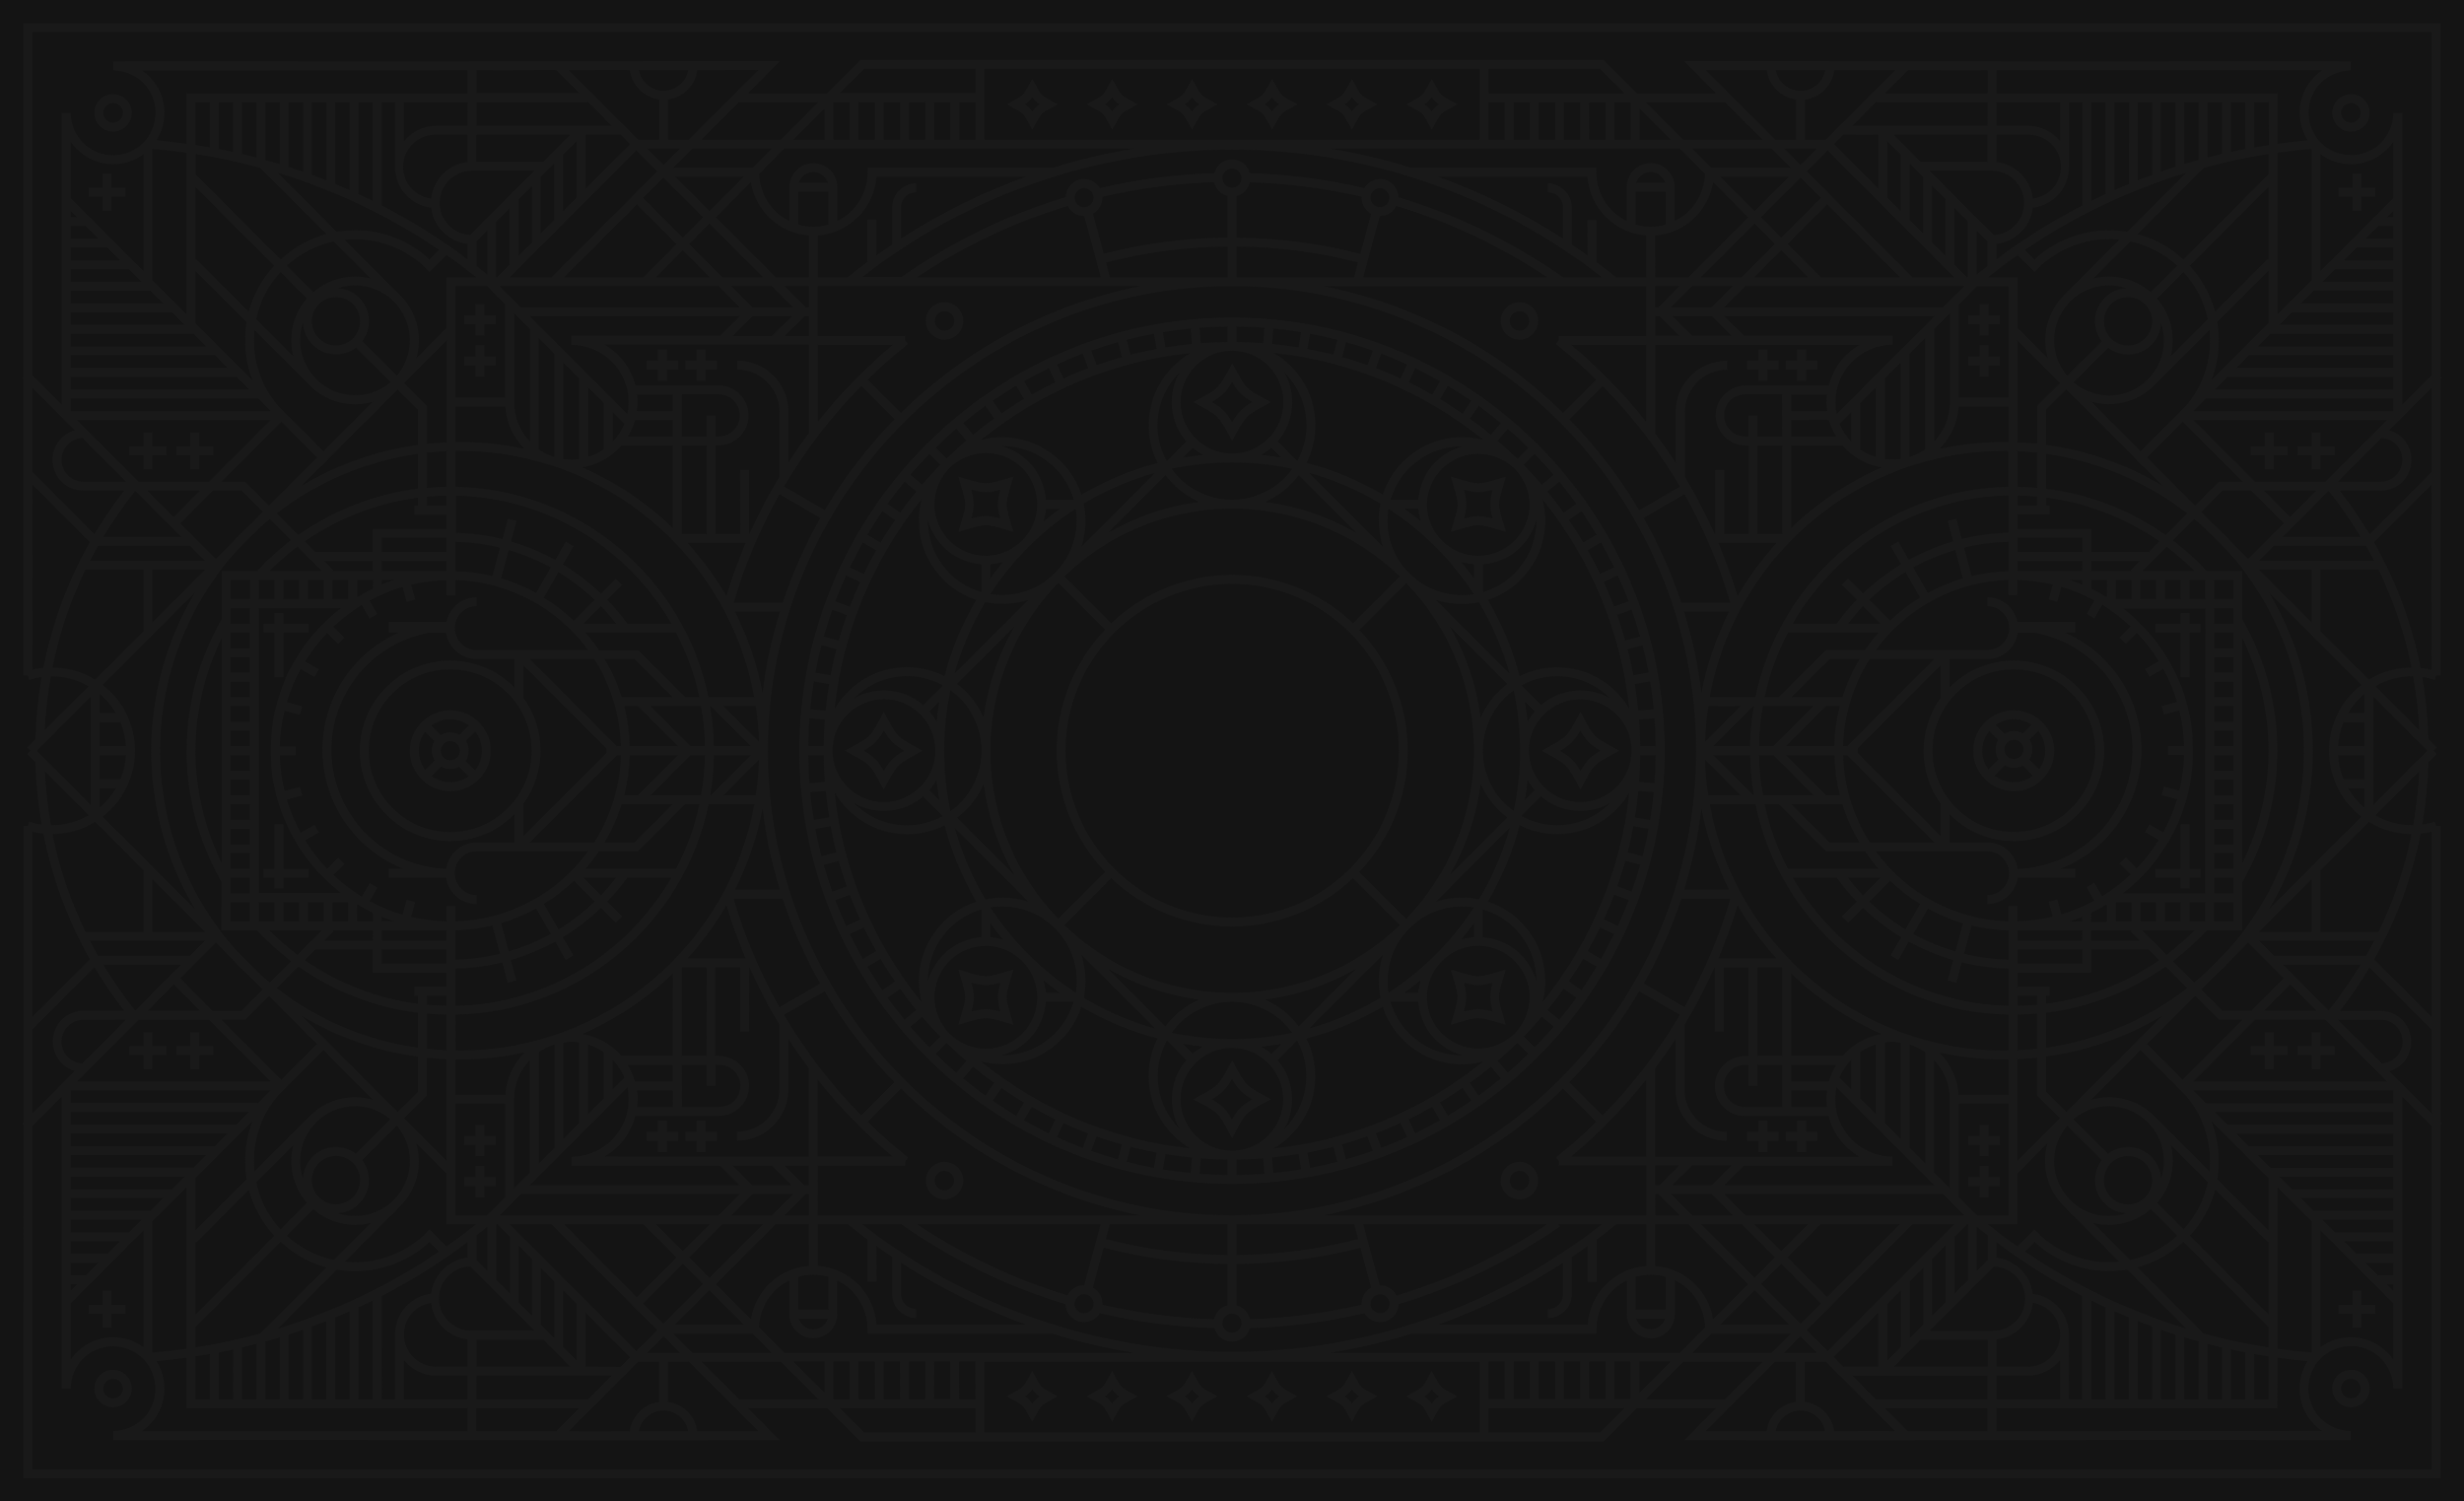 <?xml version="1.0" encoding="UTF-8"?> <!-- Generator: Adobe Illustrator 26.0.1, SVG Export Plug-In . SVG Version: 6.00 Build 0) --> <svg xmlns="http://www.w3.org/2000/svg" xmlns:xlink="http://www.w3.org/1999/xlink" version="1.1" id="Ebene_1" x="0px" y="0px" viewBox="0 0 1920 1170" style="enable-background:new 0 0 1920 1170;" xml:space="preserve"> <style type="text/css"> .st0{fill:#141414;} .st1{fill:#191919;} </style> <g id="background"> <rect y="0" class="st0" width="1920" height="1170"></rect> </g> <g id="playing_card_design"> <path class="st1" d="M350.9,553.5c-17.4,0-31.6,14.1-31.6,31.5c0,17.4,14.1,31.6,31.5,31.6c17.4,0,31.6-14.1,31.6-31.5c0,0,0,0,0,0 C382.4,567.6,368.3,553.5,350.9,553.5z M350.9,560.5c5.2,0,10.3,1.7,14.5,4.8l-7.4,7.3c-4.5-2.6-10.1-2.5-14.5,0.2l-7.3-7.3 C340.4,562.2,345.6,560.4,350.9,560.5L350.9,560.5z M326.3,585c0-5.3,1.7-10.5,4.9-14.7l7.3,7.3c-2.8,4.6-2.7,10.4,0.2,15l-7.3,7.4 C328.1,595.7,326.3,590.4,326.3,585z M350.9,577.6c4.1,0,7.4,3.3,7.4,7.4c0,4.1-3.3,7.4-7.4,7.4c-4.1,0-7.4-3.3-7.4-7.4 c0,0,0,0,0,0C343.5,580.9,346.8,577.7,350.9,577.6L350.9,577.6z M350.9,609.6c-5.2,0-10.3-1.7-14.5-4.8l7.4-7.4 c4.3,2.5,9.6,2.5,14,0.2l7.4,7.4C361,608,356,609.6,350.9,609.6L350.9,609.6z M362.9,592.9c3.1-4.7,3.1-10.7,0.2-15.5l7.3-7.3 c6.8,8.9,6.8,21.3-0.2,30.1L362.9,592.9z"></path> <path class="st1" d="M1297.2,585c0-186.1-151.3-337.6-337.2-337.6S622.8,398.9,622.8,585S774.1,922.6,960,922.6 S1297.2,771.2,1297.2,585z M963.5,915.6v-12c7-0.1,13.9-0.4,20.8-0.9l1,12C978.1,915.2,970.8,915.5,963.5,915.6z M992.2,914l-1-12 c6.9-0.7,13.8-1.6,20.6-2.7l2.1,11.8C1006.8,912.4,999.5,913.3,992.2,914z M1020.8,910l-2.1-11.8c6.8-1.3,13.6-2.8,20.3-4.5 l3.1,11.6C1035.1,907.1,1028,908.7,1020.8,910z M826.8,810.3c7.2-7.2,12.7-16,15.8-25.8c18.5,11,38.6,19.3,59.4,24.7 c-15.6,30.8-4.4,68.4,25.5,85.6c-59.8-6.2-116.5-29.7-163.1-67.7c5.4,1.4,10.9,2.1,16.5,2.1C798.2,829.4,814.7,822.6,826.8,810.3z M719.3,620.6l14.9,14.9c0,0.2,0.1,0.4,0.1,0.6c-22.7,12.3-50.7,8.1-68.8-10.2C682.8,635.6,704.3,633.5,719.3,620.6L719.3,620.6z M665.6,544.1c18.1-18.3,46.1-22.5,68.8-10.2l-0.2,0.7l-14.9,14.9C704.4,536.4,682.8,534.3,665.6,544.1L665.6,544.1z M764.5,342.8 c46.6-37.9,103.3-61.4,163-67.6c-29.8,17.3-41,54.9-25.4,85.6c-20.9,5.4-40.8,13.7-59.4,24.7c-8.8-26.7-33.7-44.8-61.8-44.8 C775.3,340.7,769.8,341.4,764.5,342.8z M1093.3,359.7c-7.2,7.2-12.7,16-15.8,25.7c-18.6-11-38.6-19.3-59.5-24.7 c15.6-30.8,4.4-68.3-25.4-85.6c59.8,6.2,116.4,29.8,163.1,67.6C1133.3,337,1109.6,343.4,1093.3,359.7L1093.3,359.7z M1200.8,549.4 l-14.9-14.9l-0.1-0.5c22.6-12.3,50.6-8.2,68.7,10.1C1237.3,534.3,1215.8,536.5,1200.8,549.4z M1254.5,625.9 c-18.1,18.3-46.1,22.4-68.7,10.1c0-0.2,0.1-0.3,0.1-0.5l14.9-14.9C1215.8,633.5,1237.3,635.6,1254.5,625.9L1254.5,625.9z M1155.5,827.3c-46.7,37.9-103.3,61.4-163.1,67.6c29.9-17.2,41.1-54.8,25.5-85.6c20.9-5.4,41-13.8,59.5-24.8 C1088.2,817.2,1122.3,835.9,1155.5,827.3L1155.5,827.3z M921.9,813.5c5.1,0.8,10.2,1.5,15.4,2c-2.8,1.6-5.4,3.4-7.9,5.5 L921.9,813.5z M924.5,826c-12.9,15-15.1,36.5-5.3,53.8c-18.2-18.2-22.3-46.1-10-68.7l0.5,0.1L924.5,826z M998.3,813.6l-7.6,7.6 c-2.4-2.1-5.1-4-7.9-5.5C988,815.1,993.2,814.4,998.3,813.6L998.3,813.6z M1010.5,811.2l0.4-0.1c12.2,22.6,8.1,50.5-10.1,68.7 c9.7-17.2,7.6-38.7-5.3-53.7L1010.5,811.2z M958.3,809.7c-15.2-0.1-30.3-1.8-45.2-4.9l-0.1-0.1c18.7-25.9,54.8-31.8,80.7-13.1 c5.1,3.7,9.5,8.1,13.2,13.2c-14.9,3.2-30.1,4.8-45.3,4.9c-0.6,0-1.1,0-1.7,0S958.9,809.7,958.3,809.7L958.3,809.7z M771.7,730.3 v-10.9c3.1,4.3,6.3,8.5,9.7,12.6C778.2,731.1,775,730.5,771.7,730.3z M723,764.6v-0.2c0-25.7,16.9-48.4,41.5-55.7l0.2,0.3v21.2 C745,731.8,728.3,745.5,723,764.6z M771.8,707.1c3-0.5,6.1-0.7,9.2-0.7c32,0,58,26,58,58l0,0c0,3.1-0.2,6.2-0.7,9.2 C811.7,756.3,789,733.6,771.8,707.1L771.8,707.1z M771.8,700.1c-1.3,0.2-2.6,0.4-3.9,0.7c-1-1.7-2-3.5-3-5.2 c-9-15.9-16-32.8-20.9-50.4l20.8,20.8l7,7l29.5,29.6c-6.5-2.1-13.4-3.2-20.3-3.2C777.9,699.3,774.8,699.6,771.8,700.1L771.8,700.1z M745.8,637.2c8-6,14.5-13.7,19-22.6c0.6-1.2,1.1-2.3,1.7-3.5c3.3,24.9,11.4,49,23.9,70.8l-18.6-18.6l-7-7L745.8,637.2z M771.8,589.2c0-0.1,0-0.2,0-0.3v-0.1c0.1-1.2,0.1-2.5,0.1-3.8s0-2.5-0.1-3.8v-0.1c0-0.1,0-0.2,0-0.2c1-47.4,19.8-92.6,52.8-126.7 l36.5,36.5c-50.3,52.8-50.3,135.8,0,188.6l-36.5,36.5C791.6,681.8,772.7,636.5,771.8,589.2L771.8,589.2z M801.3,467.5L771.7,497 l-7,7l-20.9,20.9c4.9-17.6,11.9-34.5,20.9-50.4c1-1.7,2-3.5,3-5.2c1.3,0.3,2.6,0.5,4,0.7c3.1,0.4,6.2,0.7,9.2,0.6 C787.8,470.7,794.6,469.6,801.3,467.5L801.3,467.5z M764.8,513.9l7-7l18.6-18.6c-12.5,21.8-20.6,45.8-24,70.7 c-0.5-1.2-1.1-2.4-1.7-3.5c-4.5-8.9-11-16.6-19-22.6L764.8,513.9z M764.8,439.8V461l-0.2,0.4c-24.7-7.3-41.6-30-41.6-55.7v-0.2 C728.3,424.5,745,438.3,764.8,439.8L764.8,439.8z M781.4,438c-3.4,4.1-6.6,8.3-9.7,12.6v-10.8C775,439.5,778.2,438.9,781.4,438z M838.2,396.4c0.5,3.1,0.7,6.1,0.7,9.2c0,32-26,58-58,58c-3.1,0-6.2-0.2-9.2-0.7C789,436.4,811.6,413.7,838.2,396.4L838.2,396.4z M1148.5,439.8v10.9c-3.1-4.3-6.3-8.5-9.7-12.6C1141.9,438.9,1145.2,439.5,1148.5,439.8L1148.5,439.8z M1197.2,405.4 c0,0.1,0,0.2,0,0.3c0,25.7-16.9,48.3-41.5,55.7c-0.1-0.1-0.2-0.2-0.2-0.4v-21.2C1175.2,438.3,1191.9,424.6,1197.2,405.4 L1197.2,405.4z M1148.4,463c-3.1,0.5-6.1,0.7-9.2,0.7c-14.8,0-29-5.6-39.7-15.7l-2.6-2.5c-10.1-10.7-15.8-25-15.7-39.8 c0-3.1,0.2-6.2,0.7-9.2C1108.5,413.7,1131.2,436.4,1148.4,463z M1148.4,470.1c1.3-0.2,2.7-0.4,4-0.7c1,1.7,2,3.4,3,5.2 c9,15.9,16,32.8,20.9,50.4l-20.9-20.9l-7-7l-29.4-29.5C1128.5,470.6,1138.6,471.5,1148.4,470.1L1148.4,470.1z M1174.5,533 c-8,6-14.6,13.8-19.1,22.8c-0.6,1.2-1.1,2.3-1.6,3.5c-3.3-25-11.4-49.1-23.9-71l18.6,18.6l7,7L1174.5,533z M1148.5,581.3 c0,1.2,0,2.5,0,3.8s0,2.5,0,3.8c-0.9,47.5-19.8,92.9-52.8,127.1l-36.5-36.5c50.3-52.8,50.3-135.8,0-188.6l36.5-36.5 C1128.7,488.4,1147.6,533.8,1148.5,581.3L1148.5,581.3z M1118.9,702.7l29.6-29.7l7-7l20.9-20.9c-4.9,17.6-11.9,34.5-20.9,50.4 c-1,1.8-2,3.5-3.1,5.2c-1.3-0.3-2.6-0.5-3.9-0.7C1138.6,698.6,1128.4,699.5,1118.9,702.7L1118.9,702.7z M1155.4,656.2l-7,7 l-18.6,18.6c12.5-21.9,20.7-46.1,24-71.1c0.5,1.2,1,2.4,1.6,3.5c4.5,9,11.1,16.7,19.1,22.8L1155.4,656.2z M1155.4,730.3V709 l0.2-0.3c24.7,7.3,41.6,29.9,41.6,55.7v0.2C1191.9,745.5,1175.2,731.8,1155.4,730.3L1155.4,730.3z M1138.8,732 c3.4-4.1,6.6-8.3,9.7-12.6v10.9C1145.2,730.5,1141.9,731.1,1138.8,732z M1082,773.6c-0.5-3-0.7-6.1-0.7-9.2c0-32,26-58,58-58 c3.1,0,6.1,0.2,9.2,0.7C1131.2,733.7,1108.5,756.3,1082,773.6z M934.4,391.1c-25,3.3-49.1,11.5-70.9,24l18.6-18.7l7-7l19.1-19.1 c6,8,13.8,14.6,22.8,19.1C932,390,933.2,390.6,934.4,391.1z M1012,370.3l19.2,19.2l7,7l18.6,18.6c-21.9-12.5-46-20.7-71-24 c1.2-0.5,2.3-1,3.5-1.6C998.2,384.9,1006,378.3,1012,370.3z M956.1,396.4c1.3,0,2.7,0,4,0s2.7,0,4,0c47.4,1,92.6,19.9,126.7,52.8 l-36.5,36.5c-52.7-50.3-135.7-50.3-188.4,0l-36.5-36.5C863.4,416.3,908.7,397.4,956.1,396.4L956.1,396.4z M960.1,455 c71.6,0,129.9,58.3,129.9,130s-58.3,130-129.9,130s-129.8-58.3-129.8-130S888.5,455,960.1,455L960.1,455z M960.1,722 c35.1,0,68.8-13.5,94.2-37.7l36.5,36.5c-34.1,33-79.5,51.9-126.9,52.8c-1.2,0-2.5,0-3.8,0s-2.5,0-3.8,0 c-47.5-0.9-92.8-19.8-126.9-52.8l36.5-36.5C891.2,708.5,925,722,960.1,722L960.1,722z M908.1,773.6c8.6,2.4,17.4,4.2,26.2,5.4 c-1.2,0.5-2.4,1.1-3.5,1.7c-9,4.5-16.7,11.1-22.8,19.1L889,780.6l-7-7L863.4,755C877.5,763,892.5,769.3,908.1,773.6L908.1,773.6z M985.7,779c25-3.3,49.2-11.5,71-24l-18.6,18.6l-7,7l-19.1,19.2c-6-8.1-13.8-14.6-22.8-19.2C988,780,986.8,779.5,985.7,779z M1041,780.6l7-7l29.5-29.5c-2.1,6.6-3.2,13.4-3.2,20.3c0,3.1,0.2,6.2,0.7,9.2c0.2,1.3,0.4,2.6,0.7,3.9c-1.7,1-3.4,2-5.2,3 c-15.9,9-32.8,16-50.3,20.9L1041,780.6z M1094.3,773.6c4.3-3.1,8.5-6.3,12.6-9.7c-0.9,3.2-1.5,6.4-1.8,9.7H1094.3z M1094.3,396.4 h10.9c0.2,3.3,0.8,6.5,1.8,9.7C1102.8,402.7,1098.6,399.5,1094.3,396.4L1094.3,396.4z M1074.3,405.7c0,6.9,1.1,13.7,3.2,20.2 l-29.5-29.5l-7-7l-20.9-20.9c17.6,4.9,34.5,11.9,50.3,20.9c1.7,1,3.4,2,5.2,3c-0.3,1.3-0.5,2.6-0.7,4 C1074.5,399.5,1074.2,402.6,1074.3,405.7L1074.3,405.7z M960,389.4c-18.6,0-36.1-8.9-47-24l0.1-0.1c30.9-6.6,62.9-6.6,93.9,0 C996.1,380.4,978.6,389.4,960,389.4z M879.2,389.5l-7,7L842.7,426c2.1-6.5,3.2-13.4,3.2-20.3c0-3.1-0.2-6.2-0.7-9.3 c-0.2-1.3-0.4-2.6-0.7-4c1.7-1,3.4-2,5.2-3c15.9-9,32.8-16,50.3-20.9L879.2,389.5z M825.9,396.5c-4.3,3.1-8.5,6.3-12.6,9.7 c0.9-3.2,1.5-6.4,1.8-9.7H825.9z M825.9,773.7H815c-0.2-3.3-0.8-6.5-1.8-9.7C817.3,767.3,821.5,770.5,825.9,773.7L825.9,773.7z M845.9,764.4c0-6.9-1.1-13.7-3.2-20.3l29.5,29.5l7,7l20.9,20.9c-17.6-4.9-34.5-11.9-50.3-20.9c-1.7-1-3.5-2-5.2-3 c0.3-1.3,0.5-2.6,0.7-3.9C845.7,770.6,845.9,767.5,845.9,764.4L845.9,764.4z M1098.2,805.4c-6.9-6.8-11.9-15.3-14.6-24.6l0.3-0.2 h21.2c1.5,19.8,15.2,36.5,34.3,41.8h-0.2C1123.8,822.4,1109.1,816.3,1098.2,805.4L1098.2,805.4z M1112.1,780.6 c-0.1-1.2-0.2-2.3-0.2-3.5s0.1-2.3,0.2-3.5c1.7-19.3,17-34.6,36.3-36.4c1.2-0.1,2.3-0.2,3.5-0.2s2.3,0.1,3.5,0.2 c22,2,38.3,21.4,36.3,43.4c-0.7,7.7-3.6,15.1-8.4,21.2c-2,2.5-4.2,4.7-6.7,6.7c-17.3,13.7-42.4,10.7-56.1-6.6 C1115.7,795.8,1112.8,788.4,1112.1,780.6z M1204.1,764.4c0-28.1-18-53.1-44.8-61.8c11-18.6,19.3-38.7,24.8-59.6 c30.7,15.6,68.2,4.4,85.4-25.3c-6.2,59.7-29.7,116.3-67.4,163C1203.5,775.4,1204.2,769.9,1204.1,764.4L1204.1,764.4z M1188.3,623.3 c0.9-5.1,1.5-10.3,2-15.6c1.6,2.9,3.4,5.5,5.6,8L1188.3,623.3z M1179.5,632c-26-18.8-31.8-55-13-81c3.6-5,8-9.4,13-13l0,0 C1186.1,569,1186.1,601,1179.5,632z M1188.3,546.8l7.6,7.6c-2.1,2.4-3.9,5.1-5.5,7.9C1189.8,557.1,1189.2,551.9,1188.3,546.8 L1188.3,546.8z M1213.4,520c-10.2,0-20.2,2.4-29.3,7c-5.4-20.9-13.7-40.9-24.7-59.5c26.7-8.8,44.7-33.7,44.7-61.8 c0-5.5-0.7-11-2-16.3c37.7,46.6,61.1,103.2,67.4,162.9C1257.9,532.3,1236.5,520,1213.4,520L1213.4,520z M1191.9,393 c0,20.7-15.8,38-36.5,39.9c-1.2,0.1-2.3,0.2-3.5,0.2s-2.3-0.1-3.5-0.2c-19.3-1.7-34.6-17-36.3-36.4c-0.1-1.1-0.2-2.3-0.2-3.5 s0.1-2.3,0.2-3.5c2.3-22,22-37.9,43.9-35.6C1176.2,355.9,1191.6,372.7,1191.9,393L1191.9,393z M1105.1,389.5H1084l-0.4-0.2 c7.3-24.7,30-41.6,55.8-41.5C1120.3,353.1,1106.7,369.7,1105.1,389.5L1105.1,389.5z M998.3,356.5c-5.1-0.8-10.3-1.5-15.6-2 c2.9-1.6,5.5-3.4,8-5.6L998.3,356.5z M995.6,344c12.9-15,15-36.5,5.3-53.7c18.2,18.1,22.4,46.1,10.1,68.7l-0.4-0.1L995.6,344z M937.3,354.5c-5.2,0.5-10.3,1.2-15.4,2l7.5-7.5C931.9,351.1,934.5,352.9,937.3,354.5L937.3,354.5z M909.6,358.9l-0.6,0.1 c-12.3-22.6-8.2-50.6,10.1-68.8c-9.8,17.3-7.6,38.8,5.3,53.8L909.6,358.9z M1000,313.4c0,22.1-17.8,40-39.9,40 c-9.4,0-18.6-3.3-25.8-9.4c-1.8-1.5-3.4-3.1-4.9-4.9c-14.2-16.9-12.1-42.1,4.9-56.4c6.5-5.5,14.6-8.8,23.1-9.3 c0.8,0,1.7-0.1,2.5-0.1s1.7,0,2.5,0.1C983.6,274.7,1000,292.2,1000,313.4z M822,364.6c6.9,6.8,11.9,15.3,14.6,24.6l-0.3,0.2H815 c-1.5-19.8-15.2-36.5-34.3-41.8h0.2C796.3,347.6,811.1,353.7,822,364.6L822,364.6z M808,389.5c0.1,1.1,0.2,2.3,0.2,3.5 s-0.1,2.3-0.2,3.5c-1.7,19.3-17,34.6-36.3,36.4c-1.2,0.1-2.3,0.2-3.5,0.2s-2.3-0.1-3.5-0.2c-22-1.9-38.3-21.3-36.4-43.3 c1.9-22,21.3-38.3,43.3-36.4C791,354.7,806.3,370.1,808,389.5z M716,405.7c0,28.1,18.1,53,44.7,61.8c-11,18.5-19.3,38.5-24.7,59.4 c-30.8-15.6-68.5-4.3-85.6,25.7c6.2-59.9,29.7-116.6,67.7-163.4C716.7,394.6,716,400.1,716,405.7L716,405.7z M731.8,546.8 c-0.8,5.1-1.5,10.3-2,15.5c-1.6-2.8-3.4-5.5-5.5-7.9L731.8,546.8z M740.6,538l0.1-0.1c14.1,10.2,22.9,26.1,24,43.4 c0,1.2,0,2.5,0,3.7s0,2.5,0,3.7c-1.1,17.3-9.9,33.3-24,43.4l-0.1-0.1C734.1,601,734.1,569,740.6,538L740.6,538z M731.8,623.3 l-7.6-7.6c2.1-2.5,4-5.1,5.5-8C730.3,612.9,731,618.1,731.8,623.3L731.8,623.3z M706.8,650.1c10.2,0,20.2-2.4,29.3-7 c5.4,20.9,13.7,40.9,24.7,59.5c-26.7,8.8-44.8,33.7-44.8,61.8c0,5.6,0.7,11.1,2.1,16.5c-37.9-46.8-61.5-103.6-67.7-163.5 C662,637.6,683.5,650,706.8,650.1L706.8,650.1z M728.2,777.1c0-20.7,15.8-38,36.5-39.8c1.2-0.1,2.3-0.2,3.5-0.2s2.3,0.1,3.5,0.2 c19.3,1.7,34.6,17,36.3,36.4c0.1,1.2,0.2,2.3,0.2,3.5s-0.1,2.3-0.2,3.5c-1.9,22-21.2,38.3-43.2,36.4c-8.1-0.7-15.9-3.9-22.1-9.1 C733.5,800.3,728.2,789,728.2,777.1L728.2,777.1z M815,780.6h21.2l0.3,0.2c-7.3,24.6-29.9,41.6-55.6,41.6h-0.2 C799.8,817.1,813.5,800.4,815,780.6z M920,856.6c0-9.4,3.3-18.5,9.4-25.7c1.5-1.8,3.1-3.4,4.9-4.9c6.8-5.7,15.3-9,24.2-9.3 c0.5,0,0.9,0,1.4,0s1,0,1.4,0c8.9,0.3,17.5,3.6,24.3,9.4c1.8,1.5,3.4,3.2,4.9,5c14.2,17,11.9,42.2-5.1,56.3 c-6.8,5.7-15.3,8.9-24.1,9.3h-0.6H960h-0.9h-0.6C937,895.8,920,878.2,920,856.6L920,856.6z M1048.8,903.4l-3.1-11.6 c6.7-1.9,13.3-4,19.8-6.3l4.1,11.3C1062.8,899.3,1055.9,901.5,1048.8,903.4L1048.8,903.4z M1076.2,894.4l-4.1-11.3 c6.5-2.5,12.9-5.1,19.2-8l5.1,10.9C1089.8,889.1,1083.1,891.9,1076.2,894.4L1076.2,894.4z M1102.7,883.1l-5.1-10.9 c6.3-3,12.4-6.2,18.4-9.6l6,10.4C1115.7,876.6,1109.3,879.9,1102.7,883.1L1102.7,883.1z M1128.1,869.4l-6-10.4 c6-3.6,11.8-7.3,17.5-11.2l6.9,9.8C1140.5,861.8,1134.4,865.8,1128.1,869.4L1128.1,869.4z M1152.2,853.7l-6.9-9.8 c5.6-4,11.1-8.3,16.5-12.7l7.7,9.2C1163.9,845,1158.1,849.5,1152.2,853.7L1152.2,853.7z M1174.8,835.8l-7.7-9.2 c4.4-3.8,8.8-7.8,13-11.8c0.8-0.7,1.6-1.4,2.4-2.1l8.4,8.4C1185.7,826.2,1180.4,831.1,1174.8,835.8L1174.8,835.8z M1195.8,816.1 l-8.3-8.3c0.7-0.8,1.5-1.7,2.2-2.5c4-4.2,7.9-8.5,11.7-13l9.2,7.7C1205.8,805.6,1200.9,811,1195.8,816.1L1195.8,816.1z M1215,794.7 l-9.2-7.7c4.4-5.3,8.6-10.8,12.7-16.5l9.8,6.9C1224.1,783.3,1219.7,789.1,1215,794.7L1215,794.7z M1244.1,753.2 c-3.7,6.3-7.6,12.4-11.8,18.4l-9.8-6.9c3.9-5.7,7.7-11.6,11.2-17.5L1244.1,753.2z M1257.7,727.8c-3.2,6.6-6.5,13-10.1,19.4l-10.4-6 c3.4-6,6.6-12.1,9.6-18.4L1257.7,727.8z M1269.1,701.3c-2.6,6.8-5.4,13.6-8.4,20.2l-10.9-5.1c2.9-6.3,5.5-12.7,8-19.2L1269.1,701.3 z M1278.1,673.9c-2,7-4.2,14-6.6,20.8l-11.3-4.1c2.3-6.5,4.4-13.1,6.3-19.8L1278.1,673.9z M1284.6,645.8 c-1.3,7.2-2.9,14.3-4.7,21.4l-11.6-3.1c1.7-6.7,3.2-13.5,4.5-20.3L1284.6,645.8z M1288.6,617.3c-0.7,7.3-1.7,14.6-2.8,21.7l-11.8-2 c1.1-6.8,2-13.7,2.7-20.7L1288.6,617.3z M1290.1,588.5c-0.1,7.3-0.4,14.6-0.9,21.8l-12-1c0.5-6.4,0.8-12.8,0.9-19.3 c0-0.5,0.1-1,0.1-1.5L1290.1,588.5z M1290.1,581.5h-11.9c0-0.5-0.1-1.1-0.1-1.7c-0.1-6.4-0.4-12.8-0.9-19.1l12-1 C1289.8,566.9,1290.1,574.2,1290.1,581.5L1290.1,581.5z M1271.1,581.2c0.1,1.2,0.2,2.5,0.2,3.7s-0.1,2.5-0.2,3.7 c-2,22-21.4,38.2-43.3,36.2c-8.1-0.7-15.9-3.9-22.1-9.2c-16.9-14.2-19.2-39.4-5-56.3c1.5-1.8,3.1-3.4,4.9-4.9 c16.9-14.2,42-12.1,56.3,4.8C1267.1,565.4,1270.4,573.1,1271.1,581.2L1271.1,581.2z M1288.6,552.7l-12,1 c-0.7-6.9-1.6-13.8-2.7-20.6l11.8-2.1C1287,538.2,1287.9,545.4,1288.6,552.7L1288.6,552.7z M1284.6,524.1l-11.8,2.1 c-1.3-6.9-2.8-13.6-4.5-20.3l11.6-3.1C1281.7,509.8,1283.3,517,1284.6,524.1L1284.6,524.1z M1278,496l-11.6,3.1 c-1.9-6.7-4-13.3-6.3-19.9l11.3-4.1C1273.9,482.1,1276.1,489,1278,496L1278,496z M1269,468.6l-11.3,4.1c-2.5-6.5-5.1-12.9-8-19.2 l10.9-5.1C1263.7,455.1,1266.5,461.8,1269,468.6L1269,468.6z M1257.7,442.1l-10.9,5.1c-3-6.3-6.2-12.4-9.6-18.5l10.4-6 C1251.2,429.1,1254.6,435.6,1257.7,442.1L1257.7,442.1z M1244.1,416.7l-10.4,6c-3.5-6-7.3-11.8-11.2-17.5l9.8-6.9 C1236.5,404.3,1240.4,410.5,1244.1,416.7L1244.1,416.7z M1228.3,392.6l-9.8,6.9c-4-5.6-8.3-11.1-12.7-16.5l9.2-7.7 C1219.7,380.9,1224.1,386.7,1228.3,392.6L1228.3,392.6z M1210.6,370l-9.2,7.7c-3.8-4.4-7.7-8.8-11.8-13c-0.7-0.9-1.4-1.7-2.2-2.5 l8.3-8.4C1200.9,359.1,1205.9,364.4,1210.6,370z M1190.9,349l-8.3,8.4c-0.8-0.7-1.6-1.4-2.4-2c-4.2-4.1-8.6-8-13.1-11.9l7.7-9.2 C1180.4,338.9,1185.7,343.8,1190.9,349L1190.9,349z M1169.5,329.7l-7.7,9.2c-5.3-4.4-10.8-8.6-16.5-12.7l6.9-9.9 C1158.1,320.6,1163.9,325,1169.5,329.7L1169.5,329.7z M1146.5,312.4l-6.9,9.9c-5.7-3.9-11.5-7.7-17.5-11.2l6-10.4 C1134.4,304.3,1140.5,308.2,1146.5,312.4L1146.5,312.4z M1122.1,297.1l-6,10.4c-6-3.4-12.1-6.6-18.4-9.6l5.1-10.9 C1109.3,290.1,1115.7,293.5,1122.1,297.1L1122.1,297.1z M1096.4,284l-5.1,10.9c-6.3-2.9-12.7-5.5-19.2-8l4.1-11.3 C1083.1,278.2,1089.8,281,1096.4,284z M1069.7,273.2l-4.1,11.3c-6.5-2.3-13.1-4.4-19.8-6.3l3.1-11.6 C1055.9,268.6,1062.8,270.8,1069.7,273.2L1069.7,273.2z M1042.1,264.8l-3.1,11.6c-6.7-1.7-13.4-3.2-20.3-4.5l2.1-11.8 C1028,261.4,1035.1,263,1042.1,264.8L1042.1,264.8z M1013.9,258.9l-2.1,11.8c-6.8-1.1-13.7-2-20.6-2.7l1-12 C999.5,256.7,1006.8,257.7,1013.9,258.9L1013.9,258.9z M985.3,255.4l-1,12c-6.9-0.5-13.8-0.8-20.8-0.9l0,0v-12 C970.8,254.6,978.1,254.8,985.3,255.4L985.3,255.4z M956.5,254.5v12l0,0c-7,0.1-13.9,0.4-20.8,0.9l-1-12 C941.9,254.8,949.2,254.5,956.5,254.5L956.5,254.5z M927.8,256l1,12c-6.9,0.7-13.8,1.6-20.6,2.7l-2.1-11.8 C913.2,257.7,920.5,256.7,927.8,256z M899.2,260.1l2.1,11.8c-6.9,1.3-13.7,2.8-20.3,4.5l-3.1-11.6C884.9,263,892,261.4,899.2,260.1 z M871.2,266.6l3.1,11.6c-6.7,1.9-13.3,4-19.8,6.3l-4.1-11.3C857.2,270.8,864.1,268.6,871.2,266.6z M843.8,275.6l4.1,11.3 c-6.5,2.5-12.9,5.1-19.2,8l-5.1-10.9C830.2,281,837,278.2,843.8,275.6L843.8,275.6z M817.3,286.9l5.1,10.9 c-6.3,3-12.4,6.2-18.4,9.6l-6-10.4C804.3,293.5,810.7,290.1,817.3,286.9z M791.9,300.5l6,10.4c-6,3.5-11.8,7.3-17.5,11.2l-6.9-9.8 C779.5,308.2,785.6,304.3,791.9,300.5z M767.8,316.3l6.9,9.8c-5.6,4-11.1,8.3-16.5,12.7l-7.7-9.2 C756.1,325,761.9,320.6,767.8,316.3L767.8,316.3z M745.2,334.1l7.7,9.2c-4.8,4.1-9.5,8.4-14,12.8l-1.4,1.2l-8.4-8.4 C734.3,343.8,739.6,338.9,745.2,334.1L745.2,334.1z M724.2,353.8l8.4,8.4c-0.4,0.5-0.8,0.9-1.2,1.3c-4.4,4.6-8.7,9.2-12.8,14.1 l-9.2-7.7C714.1,364.4,719.1,359.1,724.2,353.8L724.2,353.8z M704.9,375.3l9.2,7.7c-4.4,5.3-8.6,10.8-12.7,16.5l-9.8-6.9 C695.9,386.7,700.3,380.9,704.9,375.3L704.9,375.3z M675.8,416.8c3.7-6.3,7.6-12.4,11.8-18.4l9.8,6.9c-3.9,5.7-7.7,11.5-11.2,17.5 L675.8,416.8z M662.2,442.2c3.2-6.6,6.5-13,10.1-19.4l10.4,6c-3.4,6-6.6,12.1-9.6,18.5L662.2,442.2z M650.9,468.7 c2.6-6.8,5.4-13.6,8.4-20.2l10.9,5.1c-2.9,6.3-5.5,12.7-8,19.2L650.9,468.7z M641.9,496.1c2-7,4.1-14,6.6-20.9l11.3,4.1 c-2.3,6.5-4.4,13.2-6.3,19.9L641.9,496.1z M635.4,524.2c1.3-7.2,2.9-14.3,4.7-21.4l11.6,3.1c-1.7,6.7-3.2,13.4-4.5,20.3 L635.4,524.2z M631.4,552.7c0.7-7.3,1.7-14.6,2.8-21.7l11.8,2.1c-1.1,6.8-2,13.7-2.7,20.7L631.4,552.7z M629.8,581.5 c0.1-7.3,0.4-14.6,0.9-21.8l12,1c-0.5,6.9-0.8,13.8-0.9,20.8L629.8,581.5z M629.8,588.5h12c0.1,7,0.4,13.9,0.9,20.8l-12,1 C630.2,603.1,629.9,595.9,629.8,588.5L629.8,588.5z M648.8,585L648.8,585c-0.1-22.1,17.8-40,39.9-40.1c22.1-0.1,40,17.8,40.1,39.9 c0,9.5-3.3,18.7-9.5,25.9c-7.6,9-18.8,14.3-30.6,14.3C666.6,625,648.8,607.1,648.8,585L648.8,585z M631.4,617.3l12-1 c0.7,7,1.6,13.8,2.7,20.6l-11.9,2C633,631.8,632,624.6,631.4,617.3L631.4,617.3z M635.4,645.9l11.8-2.1c1.3,6.9,2.8,13.6,4.5,20.3 l-11.6,3.1C638.3,660.2,636.7,653.1,635.4,645.9L635.4,645.9z M641.9,674l11.6-3.1c1.9,6.7,4,13.3,6.3,19.8l-11.3,4.1 C646.1,688,643.9,681,641.9,674z M650.9,701.4l11.3-4.1c2.5,6.5,5.1,12.9,8,19.2l-10.9,5.1C656.3,715,653.5,708.2,650.9,701.4 L650.9,701.4z M662.2,727.9l10.9-5.1c3,6.3,6.2,12.4,9.6,18.4l-10.4,6C668.8,740.9,665.4,734.5,662.2,727.9L662.2,727.9z M675.8,753.3l10.4-6c3.5,6,7.3,11.8,11.2,17.5l-9.8,6.9C683.5,765.7,679.6,759.6,675.8,753.3L675.8,753.3z M691.6,777.5l9.8-6.9 c4,5.6,8.3,11.1,12.6,16.4l-9.2,7.7C700.3,789.1,695.9,783.3,691.6,777.5L691.6,777.5z M709.4,800.1l9.2-7.7 c4.1,4.8,8.4,9.5,12.8,14c0.4,0.5,0.8,0.9,1.2,1.4l-8.4,8.4C719.1,811,714.1,805.6,709.4,800.1L709.4,800.1z M729.1,821.1l8.4-8.4 l1.5,1.3c4.5,4.4,9.2,8.6,13.9,12.7l-7.7,9.2C739.7,831.2,734.3,826.2,729.1,821.1L729.1,821.1z M750.5,840.4l7.7-9.2 c5.3,4.4,10.8,8.6,16.5,12.7l-6.9,9.8C761.9,849.4,756.1,845,750.5,840.4L750.5,840.4z M773.5,857.7l6.9-9.8 c5.7,3.9,11.5,7.7,17.5,11.2l-6,10.4C785.6,865.8,779.5,861.8,773.5,857.7L773.5,857.7z M797.9,873l6-10.4c6,3.4,12.1,6.6,18.4,9.7 l-5.1,10.9C810.7,880,804.3,876.6,797.9,873z M823.6,886.1l5.1-10.9c6.3,2.9,12.7,5.5,19.2,8l-4.1,11.3 C837,891.9,830.2,889.1,823.6,886.1L823.6,886.1z M850.3,896.9l4.1-11.3c6.5,2.3,13.1,4.4,19.8,6.3l-3.1,11.6 C864.1,901.5,857.2,899.3,850.3,896.9L850.3,896.9z M877.9,905.3l3.1-11.6c6.7,1.7,13.4,3.2,20.3,4.5l-2.1,11.8 C892,908.7,884.9,907.1,877.9,905.3L877.9,905.3z M906.1,911.2l2.1-11.8c6.8,1.1,13.7,2,20.6,2.7l-1,12 C920.5,913.4,913.2,912.4,906.1,911.2L906.1,911.2z M934.7,914.7l1-12c6.9,0.5,13.8,0.8,20.8,0.9v12 C949.2,915.5,941.9,915.2,934.7,914.7L934.7,914.7z"></path> <polygon class="st1" points="240.5,684 240.5,677 220.8,677 220.8,642.3 213.8,642.3 213.8,677 205.5,677 205.5,684 213.8,684 213.8,692.3 220.8,692.3 220.8,684 "></polygon> <polygon class="st1" points="129.7,822.2 129.7,815.2 118.8,815.2 118.8,804.3 111.8,804.3 111.8,815.2 100.9,815.2 100.9,822.2 111.8,822.2 111.8,833.1 118.8,833.1 118.8,822.2 "></polygon> <polygon class="st1" points="166.2,822.2 166.2,815.2 155.3,815.2 155.3,804.3 148.3,804.3 148.3,815.2 137.4,815.2 137.4,822.2 148.3,822.2 148.3,833.1 155.3,833.1 155.3,822.2 "></polygon> <polygon class="st1" points="80,1016.8 69.1,1016.8 69.1,1023.7 80,1023.7 80,1034.6 86.9,1034.6 86.9,1023.7 97.8,1023.7 97.8,1016.8 86.9,1016.8 86.9,1005.8 80,1005.8 "></polygon> <polygon class="st1" points="534,882 534,889 542.8,889 542.8,897.8 549.8,897.8 549.8,889 558.6,889 558.6,882 549.8,882 549.8,873.2 542.8,873.2 542.8,882 "></polygon> <polygon class="st1" points="504,882 504,889 512.7,889 512.7,897.8 519.7,897.8 519.7,889 528.5,889 528.5,882 519.7,882 519.7,873.2 512.7,873.2 512.7,882 "></polygon> <polygon class="st1" points="361.7,924.3 370.5,924.3 370.5,933.1 377.5,933.1 377.5,924.3 386.3,924.3 386.3,917.3 377.5,917.3 377.5,908.5 370.5,908.5 370.5,917.3 361.7,917.3 "></polygon> <polygon class="st1" points="386.3,892.2 386.3,885.3 377.5,885.3 377.5,876.5 370.5,876.5 370.5,885.3 361.7,885.3 361.7,892.2 370.5,892.2 370.5,901 377.5,901 377.5,892.2 "></polygon> <path class="st1" d="M750.6,920c0-8.1-6.5-14.6-14.6-14.6s-14.6,6.5-14.6,14.6s6.5,14.6,14.6,14.6c0,0,0,0,0.1,0 C744,934.5,750.5,928,750.6,920z M728.3,920c0-4.2,3.4-7.6,7.6-7.6c4.2,0,7.6,3.4,7.6,7.6c0,4.2-3.4,7.6-7.6,7.6 C731.8,927.6,728.3,924.2,728.3,920z"></path> <path class="st1" d="M88.1,1067.4c-8.1,0-14.6,6.5-14.6,14.6c0,8.1,6.5,14.6,14.6,14.6s14.6-6.5,14.6-14.6c0,0,0,0,0-0.1 C102.7,1074,96.1,1067.4,88.1,1067.4z M88.1,1089.7c-4.2,0-7.6-3.4-7.6-7.6c0-4.2,3.4-7.6,7.6-7.6c4.2,0,7.6,3.4,7.6,7.6 C95.7,1086.2,92.3,1089.6,88.1,1089.7C88.1,1089.7,88.1,1089.7,88.1,1089.7z"></path> <path class="st1" d="M960,18H18.2v275.8l-0.7,0.7l0.7,0.8v231.1h3.5l1.1,3.4c3.1-1,6.4-1.7,9.6-2.2c-2.8,16-4.4,32.3-4.8,48.5 l-6.4,6.4l2.5,2.5l-2.5,2.5l6.4,6.4c0.4,16.3,2,32.5,4.8,48.6c-3.3-0.4-6.5-1.2-9.7-2.2l-1,3.3h-3.5v231.1l-0.7,0.8l0.7,0.7V1152 H960v-7H25.2V877.6l22.9-22.9V1082h7c0-18.2,14.9-33,33.1-32.9s33,14.9,32.9,33.1c0,18.2-14.8,32.9-33,32.9v7l519.6,0.2l-24.9-25 h61.7l26,26H960v-7H767.1v-55.2h385.8v55.2H960v7h289.5l26-26h61.7l-24.9,25l519.6-0.2v-7c-18.3,0-33.1-14.7-33.2-33 s14.7-33.1,33-33.2s33.1,14.7,33.2,33c0,0,0,0.1,0,0.1h7V854.7l22.9,22.9V1145H960v7h941.8V876.2l0.8-0.8l-0.8-0.8V643.6h-3.5 l-1.1-3.3c-3.2,1-6.4,1.7-9.7,2.2c2.8-16.1,4.4-32.3,4.8-48.6l6.4-6.4l-2.5-2.5l2.5-2.5l-6.4-6.4c-0.4-16.3-2-32.5-4.8-48.5 c3.3,0.4,6.5,1.2,9.7,2.2l1.1-3.4h3.5V295.3l0.8-0.8l-0.8-0.8V18H960v7h934.8v267.4l-22.9,22.9V88h-7c0,18.2-14.9,33-33.1,32.9 c-18.2,0-33-14.9-32.9-33.1c0-18.2,14.8-32.9,33-32.9v-7l-519.6-0.2l24.9,25h-61.7l-26-26H960v7h192.9v55.2H767.1V53.7H960v-7 H670.5l-26,26h-61.7l24.9-25L88.1,47.9v7c18.3,0,33.1,14.8,33.1,33c0,18.3-14.8,33.1-33,33.1s-33.1-14.8-33.1-33l0,0h-7v227.3 l-22.9-22.9V25H960V18z M760.1,1097.3v19h-86.8l-19-19H760.1z M1159.9,72.7v-19h86.8l19,19H1159.9z M25.2,377.6L70,422.5 c-17.3,30.5-29.5,63.6-36.2,97.9c-2.9,0.3-5.7,0.8-8.5,1.4L25.2,377.6z M60,327.3h150.9l-48.1,48.1h-54.7L60,327.3z M98.2,375.4 H65.1c-9.4,0-17.1-7.5-17.1-17c0-9.1,7.1-16.7,16.2-17.1L98.2,375.4z M152.3,202.4v-56.7l61.3,61.4c-9.4,10.1-16.2,22.4-19.8,35.8 l-41-41L152.3,202.4z M188.6,79.6h11.2v43.1c-3.7-1-7.4-1.9-11.2-2.8V79.6z M181.6,118.4c-3.7-0.8-7.4-1.6-11.2-2.3V79.6h11.2 V118.4z M364.3,98h-24.5c-9.7,0-18.9,4.5-25,12.1V79.6h49.6L364.3,98z M371.3,79.6h87L476.6,98H371.3L371.3,79.6z M1555.7,79.6 h49.6v30.5c-6.1-7.6-15.3-12.1-25-12.1h-24.6L1555.7,79.6z M1548.7,98h-105.3l18.4-18.4h87L1548.7,98z M1731.4,120 c-3.7,0.9-7.4,1.8-11.2,2.8V79.6h11.2V120z M1738.4,79.6h11.2v36.5c-3.7,0.7-7.5,1.5-11.2,2.3V79.6z M1726.1,242.9 c-3.6-13.3-10.4-25.6-19.8-35.8l61.3-61.4v56.7l-0.6-0.6L1726.1,242.9z M1784.5,402.8l-20.4-20.4h40.7L1784.5,402.8z M1814.5,382.6 c9.1,11.3,17.4,23.2,24.9,35.7h-60.5L1814.5,382.6z M1779.6,407.7l-27.8,27.8l-12.3-12.3c-5.1-5.6-10.4-10.9-16-16l-8.3-8.3 l16.5-16.5h22.5L1779.6,407.7z M1814.8,585c0,20.1,9.3,39.1,25.2,51.4l-71.8,71.9c45.3-75.9,45.3-170.7-0.1-246.6l71.9,72 C1824.1,546,1814.8,564.9,1814.8,585z M1842.3,540.7v15h-12.6C1833.1,550.1,1837.3,545,1842.3,540.7L1842.3,540.7z M1826.2,562.7 h16.1v18.8h-20.4C1822.3,575.1,1823.7,568.7,1826.2,562.7L1826.2,562.7z M1821.9,588.5h20.4v18.8h-16.1 C1823.7,601.4,1822.3,595,1821.9,588.5L1821.9,588.5z M1829.7,614.3h12.6v15C1837.3,625.1,1833.1,620,1829.7,614.3L1829.7,614.3z M1801.2,685.1v41h-41L1801.2,685.1z M1760.2,443.9h41v41L1760.2,443.9z M1795.2,585c0.1,57.9-21.5,113.7-60.3,156.6l-16.6,16.7 c-2.8,2.5-5.6,4.9-8.5,7.3l-16.6-16.6c9.5-7.2,18.3-15.2,26.4-23.9h27.7v-37.7c17.9-31.2,27.3-66.5,27.3-102.4h-7 c0,30.4-7,60.3-20.3,87.5V497.4c13.4,27.3,20.3,57.2,20.3,87.6h7c0-35.9-9.4-71.2-27.3-102.4V445h-27.7 c-8.1-8.7-16.9-16.7-26.4-23.9l16.6-16.6c3,2.5,6,5.1,8.9,7.7l15.9,15.9C1773.7,471,1795.3,527,1795.2,585L1795.2,585z M1860,842.8 h-150.9l48.1-48.1h54.7L1860,842.8z M1821.8,794.6h33.1c9.4-0.1,17.1,7.5,17.2,16.9c0.1,9.1-7.1,16.7-16.2,17.1L1821.8,794.6z M1767.7,967.6v56.7l-61.3-61.4c9.4-10.1,16.2-22.4,19.8-35.8l41,41L1767.7,967.6z M1731.4,1090.4h-11.2v-43.1 c3.7,1,7.4,1.9,11.2,2.8V1090.4z M1738.4,1051.5c3.7,0.8,7.4,1.6,11.2,2.3v36.5h-11.2V1051.5z M1555.7,1072h24.5 c9.7,0,18.9-4.5,25-12.1v30.5h-49.5V1072z M1548.7,1090.4h-87l-18.3-18.4h105.3L1548.7,1090.4z M364.3,1090.4h-49.5v-30.5 c6.1,7.6,15.3,12.1,25,12.1h24.5L364.3,1090.4z M371.3,1072h105.3l-18.4,18.4h-87L371.3,1072z M188.6,1050 c3.7-0.9,7.5-1.8,11.2-2.8v43.1h-11.2L188.6,1050z M181.6,1090.4h-11.1v-36.5c3.7-0.7,7.5-1.5,11.2-2.3L181.6,1090.4z M193.9,927.2 c3.6,13.3,10.4,25.6,19.8,35.8l-61.3,61.4v-56.7l0.6,0.6L193.9,927.2z M135.4,767.2l20.4,20.4h-40.7L135.4,767.2z M105.4,787.4 c-9.1-11.3-17.4-23.2-24.9-35.7h60.5L105.4,787.4z M140.4,762.3l27.8-27.8l11.9,12c5.3,5.9,10.9,11.4,16.7,16.8l7.8,7.8l-16.5,16.6 h-22.5L140.4,762.3z M105.2,585c0-20.1-9.3-39.1-25.2-51.3l71.9-72c-45.4,75.9-45.4,170.7-0.1,246.6L80,636.4 C95.9,624.1,105.2,605.1,105.2,585z M77.7,629.3v-15h12.6C86.9,620,82.7,625,77.7,629.3z M93.8,607.3H77.7v-18.8h20.4 C97.7,595,96.3,601.3,93.8,607.3z M98.1,581.5H77.7v-18.8h16.1C96.3,568.7,97.7,575.1,98.1,581.5z M90.3,555.7H77.7v-15 C82.7,545,86.9,550.1,90.3,555.7L90.3,555.7z M118.8,484.9v-41h41L118.8,484.9z M159.8,726.1h-41v-41L159.8,726.1z M124.8,585 c0-58.1,21.6-114.1,60.7-157l15.8-15.8c2.9-2.7,5.9-5.3,9-7.8l16.5,16.5c-9.5,7.2-18.3,15.2-26.4,24h-27.7v37.6 c-17.9,31.2-27.3,66.5-27.3,102.4h7c0-30.4,7-60.3,20.3-87.6v175.1c-13.4-27.3-20.3-57.2-20.4-87.6h-7c0,35.9,9.4,71.2,27.3,102.4 V725h27.7c8.1,8.7,17,16.8,26.5,24l-16.6,16.6c-2.9-2.4-5.8-4.9-8.5-7.4l-16.5-16.5C146.2,698.7,124.7,642.9,124.8,585z M262.4,180.6l-45.8-45.9c44.6,13.6,86.9,33.8,125.5,60l-7.4,7.4c-15.8-14.7-36.5-22.8-58.1-22.7 C271.9,179.5,267.1,179.8,262.4,180.6z M332.3,209.5l2.5,2.5l13.2-13.2c7.9,5.5,15.6,11.3,23.2,17.3H348v39.4l-23.6,23.7 c1.3-4.5,2-9.2,2-13.9c0-13.2-5.2-25.9-14.5-35.2l-43.2-43.2c2.7-0.3,5.3-0.4,8-0.4C297.5,186.4,317.6,194.7,332.3,209.5z M404.1,155.3l10.4-10.4v44.1l-10.4,10.4V155.3z M397.1,206.3l-9.8,9.8h-0.7v-43.3l10.4-10.4V206.3z M421.4,137.8l10.4-10.4v44.1 l-10.4,10.4V137.8z M371.2,133h45.1l-50,50.1c-13.8-0.8-24.4-12.6-23.6-26.4c0.8-13.3,11.7-23.6,25-23.6H371.2z M379.7,179.6V214 c-2.8-2.3-5.6-4.5-8.4-6.7v-19.2L379.7,179.6z M611.2,115.8h272.5c-21.4,3.5-42.6,8.5-63.4,14.9H676.1v3.5c0,16.1-9.2,30.8-23.6,38 v-26.3c0-10.3-8.4-18.7-18.7-18.7c-10.3,0-18.7,8.4-18.7,18.7v26.3c-14-6.9-23.1-21-23.6-36.6L611.2,115.8z M586.5,130.7h-61.7 l14.9-14.9h61.7L586.5,130.7z M1585.3,202.1l-7.4-7.4c38.6-26.2,80.9-46.4,125.5-60l-45.9,45.9 C1631.4,176.3,1604.7,184.2,1585.3,202.1L1585.3,202.1z M1585.3,211.9l2.5-2.5c16.7-16.7,40.1-25.1,63.6-22.6l-43.1,43.2 c-12.8,12.8-17.6,31.6-12.6,49.1l-23.6-23.6v-39.4h-23.1c7.6-6,15.3-11.8,23.2-17.3L1585.3,211.9z M1638.1,471.3 c7.9,4.9,15.4,10.5,22.1,16.9l-8.6,8.6l4.9,4.9l8.6-8.6c6.4,6.7,12.1,14.1,17,22.1l-10.7,6.2l3.5,6l10.7-6.2 c4.5,8.2,8.1,16.8,10.8,25.8l-12,3.2l1.8,6.7l12-3.2c2.2,9.1,3.4,18.4,3.7,27.7h-12.5v7h12.5c-0.2,9.3-1.5,18.6-3.7,27.7l-12-3.2 l-1.8,6.7l12,3.2c-2.7,9-6.3,17.6-10.8,25.8l-10.7-6.2l-3.5,6l10.7,6.2c-4.9,7.9-10.6,15.3-17.1,22.1l-8.6-8.7l-4.9,4.9l8.6,8.6 c-6.8,6.4-14.2,12.1-22.1,16.9l-6.1-10.5l-6,3.5l6,10.5c-8.2,4.4-16.8,8-25.7,10.6l-3.1-11.6l-6.7,1.8l3.1,11.6 c-9,2.2-18.3,3.3-27.6,3.6v-11.8h-7V718c-41-1.3-79.1-21.4-103.2-54.6h86.8c9.4,0,17,7.7,17,17.1c0,9.4-7.6,17-17,17v7 c11.9,0,22-8.7,23.8-20.5h44.8v-7h-11.4c51.2-20.3,76.3-78.2,56-129.5c-9.7-24.4-28.5-44-52.5-54.5h7.9v-8.5h-45.1 c-2.3-11.1-12.1-19.1-23.5-19.1v7c9.4,0,17.1,7.6,17.1,17c0,9.4-7.6,17.1-17.1,17.1h-86.8c24.1-33.1,62.2-53.3,103.2-54.6v11.8h7 V452c9.3,0.2,18.5,1.4,27.6,3.5l-3.1,11.6l6.7,1.8l3.1-11.6c8.9,2.6,17.6,6.2,25.8,10.6l-6,10.5l6,3.5L1638.1,471.3z M1718.4,585 h3.5l0,0H1718.4v111.1h-64.2l0.1-0.1l0.3-0.3l0.9-0.7l0.8-0.6l0.6-0.5l0.9-0.7l1-0.8h0.1l0.5-0.4l0.8-0.7l1-0.9l0.1-0.1l0.7-0.6 c0.2-0.1,0.3-0.3,0.4-0.4l1-0.9l0.6-0.5l0.3-0.3l0.5-0.4l0.9-0.8l0.6-0.6l0.6-0.5l0.9-0.9l0.8-0.8l0.5-0.5l0.8-0.8 c0.3-0.3,0.6-0.7,0.9-1l0.1-0.1l0.3-0.3l0.8-0.9l0.9-1l0.4-0.5l0.1-0.1l0.7-0.8c0.3-0.3,0.5-0.6,0.8-0.9l0.4-0.5 c0.2-0.2,0.3-0.4,0.5-0.6c0.3-0.4,0.6-0.7,0.9-1.1l0.6-0.8c0.2-0.2,0.3-0.4,0.5-0.6l0.8-1c0.3-0.3,0.5-0.7,0.8-1l0.4-0.5l0.8-1 l0.8-1.1l0.3-0.5l0.4-0.6l0.3-0.5l0.7-1l0.3-0.5l0.4-0.6c0.3-0.4,0.6-0.9,0.9-1.3l0.5-0.7c0.2-0.2,0.3-0.5,0.5-0.7 c0.3-0.4,0.5-0.8,0.8-1.2s0.4-0.6,0.6-0.9s0.2-0.4,0.3-0.5c0.2-0.4,0.5-0.8,0.7-1.2l0.7-1.1l0.1-0.1l0.2-0.2 c0.3-0.4,0.5-0.9,0.8-1.3s0.4-0.7,0.6-1l0.2-0.4l0.3-0.6c0.3-0.5,0.6-1.1,0.9-1.6l0.3-0.6c0.1-0.3,0.3-0.5,0.4-0.8l0.7-1.4 c0.1-0.3,0.3-0.6,0.4-0.8s0.2-0.4,0.3-0.6l0.7-1.3c0.2-0.3,0.3-0.7,0.5-1.1l0.2-0.4l0.7-1.5c0.2-0.3,0.3-0.7,0.5-1 c0.1-0.1,0.1-0.2,0.2-0.3l0.2-0.4c0.3-0.7,0.6-1.3,0.9-2c0.1-0.2,0.1-0.3,0.2-0.5s0.2-0.6,0.3-0.8c0.2-0.5,0.4-1,0.6-1.6l0.3-0.7 l0.3-0.7c0.2-0.5,0.4-1,0.6-1.5c0.1-0.3,0.2-0.6,0.3-1c0-0.2,0.1-0.3,0.2-0.5c0.2-0.6,0.4-1.1,0.6-1.7l0.3-1l0,0 c0.2-0.5,0.3-1,0.5-1.4l0.5-1.5c0-0.1,0.1-0.2,0.1-0.4c0.1-0.3,0.2-0.6,0.2-0.8c0.2-0.6,0.4-1.2,0.5-1.8l0.2-0.6 c0.1-0.2,0.1-0.5,0.2-0.8c0.2-0.6,0.3-1.1,0.5-1.7c0.1-0.3,0.2-0.6,0.2-0.8l0.1-0.5c0.2-0.6,0.3-1.3,0.5-1.9 c0.1-0.3,0.2-0.6,0.2-0.9l0.1-0.3c0.2-1,0.4-1.9,0.6-2.9c0-0.1,0-0.2,0-0.2c0-0.3,0.1-0.5,0.2-0.8c0.1-0.7,0.3-1.4,0.4-2.1l0.1-0.5 c0.1-0.3,0.1-0.5,0.1-0.8c0.1-0.6,0.2-1.3,0.3-1.9l0.1-0.7c0-0.2,0-0.4,0.1-0.6c0.1-0.7,0.2-1.4,0.3-2.1l0.1-0.8v-0.3 c0.1-1,0.2-2.1,0.4-3.1c0,0,0-0.1,0-0.1c0-0.2,0-0.4,0-0.6c0.1-0.8,0.2-1.7,0.2-2.5c0-0.1,0-0.3,0-0.4s0-0.5,0.1-0.8 c0-0.7,0.1-1.4,0.1-2.1c0-0.2,0-0.4,0-0.6s0-0.4,0-0.6c0-0.7,0.1-1.5,0.1-2.2v-0.7v-0.3c0-1.1,0-2.2,0-3.3l0,0l0,0 c0-1.1,0-2.2,0-3.3c0-0.1,0-0.2,0-0.4s0-0.3,0-0.5v-0.2c0-0.7,0-1.5-0.1-2.2v-0.2c0-0.3,0-0.5,0-0.8v-0.2c0-0.7-0.1-1.5-0.1-2.2 v-0.5c0,0,0-0.1,0-0.2V574c0-0.5-0.1-1.1-0.1-1.6c0-0.3,0-0.6-0.1-0.9c0,0,0,0,0-0.1c0-0.2,0-0.4-0.1-0.6c0-0.4-0.1-0.8-0.1-1.2 l-0.1-1c0-0.3-0.1-0.6-0.1-0.9s-0.1-0.6-0.1-0.9c0,0,0-0.1,0-0.2c0-0.3-0.1-0.5-0.1-0.8c-0.1-0.5-0.1-0.9-0.2-1.3l-0.1-0.6v-0.2 c0-0.1,0-0.2-0.1-0.4c-0.1-0.7-0.2-1.4-0.3-2.1c-0.1-0.4-0.1-0.7-0.2-1.1c-0.1-0.8-0.3-1.5-0.4-2.3c-0.1-0.3-0.1-0.6-0.2-0.8 c-0.2-1-0.4-2.1-0.7-3.1c0-0.2-0.1-0.4-0.1-0.6c-0.2-0.8-0.4-1.6-0.6-2.5c-0.1-0.3-0.2-0.7-0.3-1c-0.2-0.7-0.4-1.3-0.5-2 c-0.1-0.4-0.2-0.7-0.3-1.1c-0.2-0.7-0.4-1.4-0.6-2.1c-0.1-0.3-0.2-0.6-0.3-1c-0.3-1-0.6-2-0.9-2.9c0,0,0-0.1,0-0.1 c-0.3-1-0.7-2-1-2.9c-0.1-0.3-0.2-0.6-0.3-0.9c-0.2-0.7-0.5-1.3-0.8-2c-0.1-0.3-0.3-0.7-0.4-1c-0.2-0.6-0.5-1.3-0.8-1.9l-0.4-1 c-0.3-0.8-0.6-1.5-1-2.2l-0.3-0.6c-0.4-0.9-0.9-1.9-1.3-2.8c-0.1-0.3-0.2-0.5-0.4-0.8c-0.3-0.7-0.6-1.3-1-2c-0.2-0.3-0.3-0.7-0.5-1 l-0.9-1.8c-0.2-0.3-0.3-0.7-0.5-1c-0.3-0.7-0.7-1.3-1.1-1.9c-0.1-0.3-0.3-0.5-0.4-0.8c-0.5-0.9-1-1.8-1.5-2.6 c-0.1-0.2-0.2-0.4-0.3-0.5c-0.4-0.7-0.8-1.4-1.3-2.1c-0.2-0.3-0.4-0.6-0.6-0.9c-0.4-0.6-0.7-1.1-1.1-1.7c-0.2-0.3-0.4-0.6-0.6-1 l-1.2-1.7l-0.6-0.8c-0.6-0.8-1.1-1.6-1.7-2.4l-0.1-0.2c-0.6-0.8-1.2-1.6-1.8-2.4l-0.6-0.8c-0.4-0.5-0.8-1.1-1.3-1.6l-0.7-0.9 l-1.3-1.5l-0.7-0.8l-1.5-1.8c-0.2-0.2-0.3-0.4-0.5-0.5c-0.7-0.8-1.3-1.5-2-2.2l-0.6-0.7c-0.5-0.5-1-1-1.5-1.5l-0.8-0.8l-1.4-1.4 l-0.8-0.8l-1.5-1.5l-0.7-0.6c-0.7-0.7-1.5-1.4-2.2-2l-0.5-0.5l-1.8-1.5l-0.8-0.7l-1.5-1.2l-0.9-0.7c-0.5-0.4-1-0.8-1.6-1.2 l-0.4-0.3h64.2L1718.4,585z M1725.4,473.9h15V486h-15V473.9z M1725.4,493h15v12.1h-15V493z M1725.4,512.1h15v12.1h-15V512.1z M1725.4,531.2h15v12.1h-15V531.2z M1725.4,550.3h15v12.1h-15V550.3z M1725.4,569.4h15v12.1h-15V569.4z M1725.4,588.5h15v12.1h-15 V588.5z M1725.4,607.6h15v12.1h-15V607.6z M1725.4,626.7h15v12.1h-15V626.7z M1725.4,645.8h15v12.1h-15V645.8z M1725.4,664.9h15 V677h-15V664.9z M1725.4,684h15v12.1h-15V684z M1657.6,989.4l45.9,45.9c-44.6-13.6-86.9-33.8-125.5-60l7.4-7.4 C1604.8,985.8,1631.4,993.7,1657.6,989.4L1657.6,989.4z M1587.7,960.5l-2.5-2.5l-13.2,13.2c-7.9-5.5-15.6-11.3-23.2-17.3h23.1 v-39.4l23.6-23.7c-1.3,4.5-2,9.2-1.9,13.9c-0.1,13.2,5.2,25.9,14.5,35.2l43.1,43.2C1627.8,985.6,1604.4,977.3,1587.7,960.5 L1587.7,960.5z M1516,1014.8l-10.4,10.4v-44.1l10.4-10.5V1014.8z M1523,963.8l9.8-9.8h0.7v43.4l-10.4,10.5V963.8z M1498.6,1032.2 l-10.4,10.4v-44.1l10.4-10.5V1032.2z M1548.8,1037h-45.1l50-50c13.8,0.4,24.7,11.9,24.3,25.7c-0.4,13.8-11.9,24.7-25.7,24.3H1548.8 z M1540.4,990.4V956c2.8,2.3,5.6,4.5,8.4,6.7v19.2L1540.4,990.4z M1308.9,1054.2h-272.5c21.5-3.5,42.7-8.5,63.5-14.9l0,0h144.1 v-3.5c0-16.1,9.2-30.9,23.6-38v26.3c0,10.3,8.4,18.7,18.7,18.8s18.7-8.4,18.8-18.7c0,0,0,0,0-0.1v-26.4c14,6.9,23.1,21,23.6,36.6 L1308.9,1054.2z M1333.6,1039.3h61.7l-14.9,14.9h-61.7L1333.6,1039.3z M334.7,967.9l7.4,7.4c-38.6,26.2-80.9,46.4-125.5,60 l45.8-45.9c4.7,0.8,9.5,1.2,14.2,1.2C298.2,990.6,318.9,982.5,334.7,967.9z M334.8,958l-2.5,2.5c-14.7,14.8-34.8,23.1-55.6,23.1 c-2.7,0-5.3-0.1-8-0.4l43.1-43.2c9.3-9.3,14.6-22,14.5-35.2c0-4.7-0.7-9.4-2-13.9l23.6,23.6V954h23.1c-7.6,6-15.3,11.8-23.2,17.3 L334.8,958z M281.9,698.7c-7.9-4.9-15.4-10.5-22.1-16.9l8.6-8.6l-4.9-4.9l-8.6,8.7c-6.4-6.8-12.2-14.2-17.1-22.1l10.7-6.2l-3.5-6 l-10.7,6.2c-4.5-8.2-8.1-16.9-10.8-25.8l12-3.2l-1.8-6.8l-12,3.2c-2.2-9.1-3.4-18.4-3.7-27.7h12.4v-7H218 c0.2-9.3,1.5-18.6,3.7-27.7l12,3.2l1.8-6.7l-12-3.2c2.7-9,6.3-17.6,10.8-25.8l10.7,6.2l3.5-6l-10.7-6.2 c4.9-7.9,10.6-15.3,17.1-22.1l8.6,8.6l4.9-4.9l-8.6-8.6c6.8-6.4,14.2-12.1,22.1-16.9l6.1,10.5l6-3.5l-6-10.5 c8.2-4.4,16.8-8,25.7-10.6l3.1,11.6l6.7-1.8l-3.1-11.6c9.1-2.1,18.3-3.3,27.6-3.5v11.8h7V452c41,1.3,79,21.4,103.2,54.5h-86.8 c-9.4,0-17-7.6-17-17.1c0-9.4,7.6-17,17-17v-7c-11.3,0-21.1,8-23.5,19.1h-45.1v8.5h7.9c-50.4,22.2-73.2,81.1-51,131.5 c10.6,24,30.2,42.8,54.5,52.5h-11.4v7h44.8c1.7,11.8,11.8,20.5,23.8,20.5v-7c-9.4,0-17-7.7-17-17.1c0-9.4,7.6-17,17-17h86.8 C434.1,696.6,396,716.7,355,718v-11.8h-7V718c-9.3-0.2-18.5-1.4-27.6-3.5l3.1-11.5l-6.7-1.8l-3.1,11.6c-8.9-2.6-17.6-6.2-25.7-10.6 l6.1-10.5l-6-3.5L281.9,698.7z M201.6,585h-3.5l0,0H201.6V473.9h64.2l-0.6,0.4l-1.3,1l-1.1,0.9l-1.3,1l-1.1,0.9l-1.4,1.3l-0.9,0.8 c-0.7,0.6-1.4,1.3-2.1,1.9l-1,0.9l-1.3,1.2l-1,1l-1.2,1.2l-1,1l-1.2,1.3l-0.9,0.9c-0.6,0.7-1.3,1.4-1.9,2.1 c-0.3,0.3-0.5,0.6-0.8,0.9c-0.4,0.5-0.8,1-1.2,1.4l-0.9,1l-1.1,1.3c-0.3,0.4-0.6,0.7-0.9,1.1l-1.1,1.4l-0.8,1 c-0.5,0.6-1,1.2-1.4,1.9c-0.3,0.4-0.5,0.7-0.8,1l-1.3,1.9l-0.7,1l-1,1.5l-0.7,1.1c-0.3,0.5-0.6,1-1,1.5l-0.7,1.1 c-0.4,0.6-0.7,1.2-1.1,1.8c-0.2,0.3-0.3,0.5-0.5,0.8c-0.5,0.8-1,1.7-1.5,2.5c-0.2,0.3-0.4,0.7-0.6,1l-0.9,1.7l-0.6,1.1 c-0.3,0.5-0.6,1.1-0.9,1.6l-0.6,1.1c-0.3,0.6-0.6,1.2-0.9,1.8c-0.1,0.3-0.3,0.6-0.5,1c-0.4,0.9-0.8,1.8-1.2,2.7l-0.3,0.8 c-0.3,0.7-0.6,1.4-0.9,2l-0.4,1.1l-0.7,1.8c-0.1,0.4-0.3,0.8-0.4,1.1c-0.2,0.6-0.5,1.3-0.7,1.9c-0.1,0.3-0.2,0.7-0.4,1 c-0.3,0.9-0.6,1.8-0.9,2.7c-0.1,0.1-0.1,0.3-0.1,0.4c-0.3,0.9-0.6,1.8-0.9,2.7c-0.1,0.3-0.2,0.7-0.3,1c-0.2,0.7-0.4,1.3-0.6,2 c-0.1,0.4-0.2,0.8-0.3,1.2c-0.2,0.7-0.4,1.3-0.5,2c-0.1,0.4-0.2,0.7-0.3,1.1c-0.2,0.8-0.4,1.6-0.6,2.4c-0.1,0.2-0.1,0.4-0.2,0.7 c-0.2,1-0.4,2-0.7,3.1l-0.2,0.9l-0.4,2.2c-0.1,0.4-0.1,0.8-0.2,1.1c-0.1,0.7-0.2,1.4-0.3,2.1c0,0.1,0,0.2,0,0.4v0.1 c0,0.2-0.1,0.4-0.1,0.6c-0.1,0.5-0.1,0.9-0.2,1.4c0,0.2-0.1,0.5-0.1,0.7v0.2l-0.1,0.9c0,0.3-0.1,0.6-0.1,0.9l-0.1,1 c0,0.4-0.1,0.8-0.1,1.2c0,0.2,0,0.4-0.1,0.6v0.1l-0.1,1c0,0.5-0.1,1-0.1,1.5c0,0,0,0.1,0,0.1s0,0.2,0,0.2s0,0.5,0,0.7 c-0.1,0.7-0.1,1.5-0.1,2.2c0,0.4,0,0.8-0.1,1.2c0,0.8-0.1,1.5-0.1,2.2v1c0,1.1,0,2.2,0,3.3l0,0l0,0c0,1.1,0,2.2,0,3.3v0.3v0.7 c0,0.8,0.1,1.5,0.1,2.2c0,0.2,0,0.4,0,0.6s0,0.4,0,0.6c0,0.7,0.1,1.4,0.1,2.1c0,0.3,0,0.5,0,0.8s0,0.3,0,0.4 c0.1,0.8,0.1,1.7,0.2,2.5c0,0.2,0,0.4,0,0.6c0,0,0,0.1,0,0.1c0.1,1,0.2,2.1,0.4,3.1v0.3c0,0.3,0.1,0.5,0.1,0.8 c0.1,0.7,0.2,1.4,0.3,2.1c0,0.2,0.1,0.4,0.1,0.6l0.1,0.7c0.1,0.7,0.2,1.3,0.3,1.9c0,0.3,0.1,0.5,0.1,0.8l0.1,0.5 c0.1,0.7,0.3,1.4,0.4,2.1c0.1,0.3,0.1,0.5,0.2,0.8c0,0.1,0,0.2,0,0.2c0.2,1,0.4,1.9,0.6,2.9l0.1,0.3c0.1,0.3,0.1,0.6,0.2,0.9 c0.1,0.6,0.3,1.3,0.5,1.9c0,0.2,0.1,0.4,0.1,0.5l0.2,0.8c0.1,0.6,0.3,1.2,0.5,1.7l0.2,0.8c0,0.2,0.1,0.4,0.2,0.6 c0.2,0.6,0.4,1.2,0.5,1.8l0.3,0.9c0,0.1,0.1,0.2,0.1,0.3c0.3,1,0.6,2,1,3c0.1,0.3,0.2,0.6,0.3,0.9c0.2,0.6,0.4,1.2,0.6,1.7l0.2,0.5 l0.3,0.9c0.2,0.5,0.4,1,0.6,1.5c0.1,0.2,0.2,0.5,0.3,0.7l0.3,0.7c0.2,0.5,0.4,1,0.6,1.6c0.1,0.3,0.2,0.6,0.4,0.9l0.2,0.4 c0.3,0.7,0.6,1.3,0.9,2c0.1,0.2,0.1,0.3,0.2,0.5l0.2,0.4c0.1,0.3,0.3,0.6,0.4,0.9c0.2,0.5,0.5,1,0.7,1.6l0.2,0.5l0.5,1 c0.2,0.5,0.4,0.9,0.7,1.4c0.1,0.2,0.2,0.5,0.4,0.7s0.3,0.5,0.4,0.8c0.2,0.5,0.5,0.9,0.7,1.4l0.4,0.8c0.1,0.2,0.2,0.4,0.3,0.5 c0.3,0.5,0.6,1,0.9,1.6l0.4,0.6l0.2,0.4l0.5,0.9c0.3,0.5,0.5,0.9,0.8,1.4l0.2,0.4l0,0c0.2,0.3,0.4,0.7,0.6,1s0.5,0.8,0.7,1.2 l0.4,0.6l0.5,0.8l0.8,1.2c0.2,0.3,0.4,0.5,0.5,0.8l0.4,0.6c0.3,0.4,0.6,0.9,0.9,1.3l0.5,0.7l0.3,0.5l0.6,0.8l0.3,0.4l0.5,0.7 l0.4,0.6l0.7,1l0.8,1l0.4,0.5l0.7,0.9l0.8,1l0.6,0.7c0.2,0.2,0.4,0.5,0.6,0.7l0.9,1.1l0.6,0.7l0.4,0.5l0.7,0.8 c0.2,0.2,0.4,0.5,0.6,0.7l0.2,0.3l0.5,0.5c0.3,0.3,0.6,0.6,0.8,0.9l0.8,0.9l0.4,0.4h0.1l0.9,0.9l0.8,0.8l0.6,0.7 c0.2,0.2,0.5,0.5,0.7,0.7l0.9,0.9l0.7,0.6c0.2,0.2,0.4,0.4,0.6,0.6s0.5,0.5,0.7,0.7l0.5,0.5l0.4,0.4l0.6,0.5l0.9,0.8l0.8,0.7 l0.2,0.2l0.4,0.3l0.9,0.8l0.8,0.7c0.2,0.2,0.4,0.4,0.6,0.5l0.1,0.1l0.8,0.7l0.9,0.7l0.7,0.6l0.7,0.6l0.8,0.6l0.4,0.3l0.2,0.2h-63.9 V585z M194.6,696.1h-15V684h15V696.1z M194.6,677h-15v-12.1h15V677z M194.6,657.9h-15v-12.1h15V657.9z M194.6,638.8h-15v-12.1h15 V638.8z M194.6,619.7h-15v-12.1h15V619.7z M194.6,600.6h-15v-12.1h15V600.6z M194.6,581.5h-15v-12.1h15V581.5z M194.6,562.4h-15 v-12.1h15V562.4z M194.6,543.3h-15v-12.1h15V543.3z M194.6,524.2h-15v-12.1h15V524.2z M194.6,505.1h-15V493h15V505.1z M194.6,486 h-15v-12.1h15V486z M355,379.3v-27.9h3.1c114.4,0,209.9,82.9,229.6,191.9h-35.6C533.1,451.1,452.2,381.2,355,379.3z M332.6,380.1 v-27.3c5.1-0.6,10.2-1,15.4-1.2l0,0v27.6C342.8,379.4,337.7,379.6,332.6,380.1L332.6,380.1z M282.3,265.9 c8.6-11.3,6.4-27.5-4.9-36.1c-4.1-3.1-9.1-4.9-14.2-5.2c22.4-7.4,46.6,4.8,54,27.2c4.6,14.1,1.6,29.7-8,41L282.3,265.9z M261.8,269.2c-10.4,0-18.8-8.4-18.8-18.8s8.4-18.8,18.8-18.8c10.4,0,18.8,8.4,18.8,18.8c0,0,0,0,0,0 C280.6,260.7,272.2,269.1,261.8,269.2z M1632.4,250.4c0,5.6,1.8,11.1,5.3,15.6l-26.9,26.9c-15.3-18-13.1-45,4.9-60.3 c11.4-9.6,26.9-12.7,41.1-8C1643.1,225.4,1632.5,236.7,1632.4,250.4z M1658.2,231.6c10.4,0,18.8,8.4,18.8,18.8 c0,10.4-8.4,18.8-18.8,18.8s-18.8-8.4-18.8-18.8c0,0,0,0,0,0C1639.4,240,1647.8,231.6,1658.2,231.6z M1565,379.3 c-97.2,1.9-178.1,71.8-197.2,164h-35.6c19.7-109,115.2-191.9,229.6-191.9c1,0,2.1,0,3.1,0V379.3z M1572,351.6 c5.2,0.2,10.3,0.6,15.4,1.2v27.3c-5.1-0.5-10.3-0.7-15.4-0.8V351.6L1572,351.6z M1528.6,420.1l-4.2-15.9l-6.7,1.8l4.2,15.9 c-12,3.5-23.6,8.3-34.5,14.3l-8.2-14.2l-6,3.5l8.2,14.2c-10.7,6.5-20.6,14.1-29.7,22.7l-11.6-11.6l-4.9,4.9l11.6,11.6 c-5.6,5.8-10.8,12-15.5,18.6H1397c33.7-58.5,96.2-98.3,168-99.8v28.9C1552.7,415.5,1540.5,417.1,1528.6,420.1L1528.6,420.1z M1572,419.1h50.6v11.1H1572V419.1z M1456.6,467.4c8.6-8.2,18-15.5,28.2-21.6l11.4,19.8c-8.4,5.2-16.3,11.2-23.4,18L1456.6,467.4z M1465.4,486h-25.4c3.7-4.8,7.6-9.4,11.7-13.7L1465.4,486z M1572,394v-7.8c5.2,0.1,10.3,0.4,15.4,0.8v7L1572,394z M1386,543.3h-11 c3.7-17.5,9.9-34.4,18.2-50.3h70.6c-3.8,4.3-7.3,8.8-10.5,13.6h-30.6L1386,543.3z M1451.7,697.7c-4.2-4.3-8.1-8.9-11.7-13.7h25.4 L1451.7,697.7z M1472.8,686.4c7.2,6.8,15,12.9,23.4,18l-11.4,19.8c-10.2-6.2-19.6-13.4-28.2-21.6L1472.8,686.4z M1446.8,702.6 l-11.6,11.6l4.9,4.9l11.6-11.6c9,8.6,19,16.3,29.7,22.8l-8.2,14.2l6,3.5l8.2-14.2c10.9,6,22.5,10.8,34.5,14.3l-4.2,15.9l6.7,1.8 l4.2-15.9c11.9,2.9,24.1,4.6,36.4,4.9v28.9c-71.8-1.5-134.3-41.3-168-99.8h34.2C1436,690.6,1441.2,696.8,1446.8,702.6L1446.8,702.6 z M1572,739.8h50.6v11.1H1572V739.8z M1572,775.9h15.4v7c-5.1,0.5-10.3,0.8-15.4,0.8V775.9z M1565,790.7v27.9c-1,0-2.1,0.1-3.1,0.1 c-114.5,0-209.9-82.9-229.6-191.9h35.6C1386.9,718.9,1467.8,788.8,1565,790.7z M1587.4,789.9v27.3c-5.1,0.5-10.2,1-15.4,1.2v-27.7 C1577.2,790.7,1582.3,790.4,1587.4,789.9L1587.4,789.9z M1637.7,904.1c-8.6,11.3-6.4,27.5,4.9,36.1c4.1,3.1,9.1,5,14.2,5.2 c-4.3,1.4-8.9,2.2-13.5,2.2c-23.6,0-42.7-19.2-42.7-42.8c0-10.1,3.6-19.9,10.2-27.6L1637.7,904.1z M1658.2,900.9 c10.4,0,18.8,8.4,18.8,18.8s-8.4,18.8-18.8,18.8c-10.4,0-18.8-8.4-18.8-18.8c0,0,0,0,0,0C1639.4,909.3,1647.8,900.9,1658.2,900.9 L1658.2,900.9z M287.5,919.6c0-5.6-1.8-11.1-5.2-15.6l26.9-26.9c15.3,18,13.1,45-4.9,60.3c-11.4,9.6-26.9,12.7-41.1,8 C276.9,944.6,287.5,933.3,287.5,919.6z M261.8,938.4c-10.4,0-18.8-8.4-18.8-18.8c0-10.4,8.4-18.8,18.8-18.8 c10.4,0,18.8,8.4,18.8,18.8c0,0,0,0,0,0C280.6,930,272.2,938.4,261.8,938.4z M355,790.7c97.2-1.9,178.1-71.8,197.2-164h35.6 c-19.7,109-115.2,191.9-229.6,191.9c-1.1,0-2.1,0-3.1-0.1L355,790.7z M348,818.4c-5.2-0.2-10.3-0.6-15.4-1.2v-27.3 c5.1,0.5,10.3,0.7,15.4,0.8V818.4z M391.4,749.9l4.2,15.9l6.7-1.8l-4.2-15.9c12-3.5,23.6-8.3,34.5-14.3l8.2,14.2l6-3.5l-8.2-14.2 c10.7-6.5,20.6-14.1,29.7-22.8l11.6,11.6l4.9-4.9l-11.6-11.6c5.6-5.8,10.8-12,15.5-18.6H523c-33.7,58.5-96.2,98.3-168,99.8v-29 C367.3,754.5,379.5,752.9,391.4,749.9L391.4,749.9z M348,750.9h-50.5v-11.1H348V750.9z M463.4,702.6c-8.6,8.2-18,15.5-28.2,21.6 l-11.4-19.8c8.4-5.2,16.3-11.2,23.5-18L463.4,702.6z M454.6,684h25.4c-3.7,4.8-7.6,9.4-11.7,13.7L454.6,684z M348,775.9v7.8 c-5.2-0.1-10.3-0.4-15.4-0.8v-7L348,775.9z M534,626.7h11c-3.7,17.5-9.9,34.4-18.2,50.3h-70.6c3.8-4.3,7.2-8.8,10.5-13.6h30.6 L534,626.7z M585,581.5h-28.7c-0.2-10.5-1.1-20.9-2.9-31.2h0.4L585,581.5z M563.7,550.3h25.2c1.4,9.2,2.2,18.4,2.5,27.7 L563.7,550.3z M549.3,581.5h-11.1L507,550.3h39.3C548.2,560.6,549.2,571,549.3,581.5L549.3,581.5z M528.3,581.5h-37.6 c-0.3-10.5-1.7-21-4.3-31.2h10.8L528.3,581.5z M497.1,619.7h-10.7c2.6-10.2,4-20.7,4.3-31.2h37.6L497.1,619.7z M538.1,588.5h11.2 c-0.2,10.5-1.2,20.9-3,31.2H507L538.1,588.5z M463,656.5h-50.2l67.9-67.9h3.1C483.2,612.6,476,636.1,463,656.5z M563.8,619.7 l27.6-27.7c-0.3,9.3-1.1,18.5-2.5,27.7L563.8,619.7z M553.9,619.7h-0.4c1.8-10.3,2.7-20.8,2.9-31.2h28.7L553.9,619.7z M407.9,651.5 v-25.3c17.8-24.6,17.8-57.8,0-82.3v-25.4l64.7,64.8v3.5L407.9,651.5z M350.9,648.4c-35,0-63.4-28.3-63.5-63.3s28.3-63.4,63.3-63.5 c35,0,63.4,28.3,63.5,63.3c0,0,0,0,0,0.1C414.2,620,385.9,648.3,350.9,648.4L350.9,648.4z M483.8,581.5h-3.1l-67.9-68H463 C476,533.9,483.1,557.4,483.8,581.5L483.8,581.5z M471.1,513.5h23.3l29.7,29.8h-39.7C481.2,532.9,476.7,522.9,471.1,513.5 L471.1,513.5z M534,543.3l-36.7-36.7h-30.6c-3.2-4.7-6.7-9.3-10.5-13.6h70.6c8.3,15.9,14.4,32.8,18.2,50.3H534z M371.4,513.6h29.5 v22.1c-27.3-27.7-71.8-28-99.5-0.7c-27.7,27.3-28,71.8-0.7,99.5s71.8,28,99.5,0.7c0.2-0.2,0.5-0.5,0.7-0.7v22h-29.5 c-11.9,0-22,8.7-23.7,20.5c-51.2-1.9-91.2-44.9-89.3-96.1c1.6-43.5,33.2-80,76-87.8h13.2C349.4,504.8,359.5,513.5,371.4,513.6z M471.1,656.5c5.6-9.4,10-19.4,13.3-29.8h39.7l-29.7,29.8H471.1z M594.2,630.1c2.6,21.4,7.1,42.6,13.5,63.2h-35 C582.8,673.3,590,652.1,594.2,630.1L594.2,630.1z M626.7,923.6l-15.3-15.3h18.8v15.3H626.7z M400.6,925.9v-69.2 c0-11.4,4.4-22.4,12.2-30.7v87.7L400.6,925.9z M616.9,923.6h-30.7l-15.3-15.3h30.7L616.9,923.6z M576.3,923.6H412.8l76.1-76.2 c5.1,24.2-10.4,47.9-34.5,53c-3,0.6-6.1,1-9.1,1v7h115.8L576.3,923.6z M583.8,753.9h0.2c6.9,15.3,14.6,30.2,23.3,44.6v50.4 c0,18.2-14.8,33-33,33v7c22.1,0,40-17.9,40-40v-39.3c5,7.8,10.4,15.4,15.9,22.8v68.9H471.1c11.9-6.9,20.5-18.3,24-31.7h65.2 c12.9,0,23.4-10.5,23.4-23.4c0-12.9-10.5-23.4-23.4-23.4h-2.9v-69h19.3v49.9h7L583.8,753.9z M531.3,829.8h19.3v16.4h7v-16.4h2.9 c9.1,0,16.4,7.4,16.4,16.4c0,9.1-7.4,16.4-16.4,16.4h-29.1L531.3,829.8z M524.3,862.7h-27.8c0.5-4.3,0.5-8.6-0.1-12.9h28 L524.3,862.7z M477.4,825.8c3.9,4.1,7,8.8,9.1,14l-9.1,9.1V825.8z M470.4,855.9l-12.2,12.3v-54.2c4.4,1.3,8.5,3.3,12.2,5.9V855.9z M494.8,842.8c-1.3-4.5-3.2-8.9-5.6-12.9h35v12.9H494.8z M550.5,822.8h-19.2v-69h19.3L550.5,822.8z M524.2,822.8h-40 c-7.8-9.1-18.6-15.1-30.4-17.1c26.1-11.4,50-27.3,70.5-47.1L524.2,822.8z M451.2,812.4v62.8L439,887.4v-75c2-0.3,4.1-0.4,6.2-0.4 C447.2,812,449.3,812.1,451.2,812.4L451.2,812.4z M637.2,901.3v-59.9c17.4,21.9,37,41.9,58.4,59.9L637.2,901.3z M610.9,790.8 l31.7-18.3c15.2,25.7,33.5,49.5,54.4,70.8l-25.9,25.9C647.9,845.6,627.7,819.3,610.9,790.8L610.9,790.8z M607.4,784.8 c-15.1-26.7-27.1-55.1-35.8-84.5h38.2c7.6,23,17.4,45.1,29.3,66.2L607.4,784.8z M581,746.9h-45.3c11.5-12.6,21.7-26.5,30.3-41.3 C570.3,719.6,575.3,733.4,581,746.9z M432.1,814v80.4l-12.2,12.3v-86.7C423.6,817.3,427.7,815.3,432.1,814z M393.8,853.2H355v-27.6 h3.1c17,0,33.9-1.8,50.5-5.4C399.9,829,394.6,840.7,393.8,853.2L393.8,853.2z M348,825.4v79.3l-33.2-33.2l17.7-17.7v-29.5 C337.7,824.8,342.8,825.2,348,825.4z M355,860.1h38.7v72.7L379.5,947H355V860.1z M405.8,930.6h170.5L559.9,947H389.4L405.8,930.6z M586.2,930.6h31.7L601.5,947h-31.7L586.2,930.6z M627.8,930.6h2.5V947h-19L627.8,930.6z M637.3,908.3h68.2v-3.5l2.2-2.7 c-11-8.8-21.5-18.1-31.5-27.9l25.9-25.9c51.2,50.4,116,84.8,186.5,98.8H637.2L637.3,908.3z M598.4,585c0-199.6,162.2-362,361.6-362 s361.6,162.4,361.6,362S1159.4,947,960,947S598.4,784.6,598.4,585z M594.2,539.9c-4.2-22-11.4-43.3-21.5-63.2h35 C601.3,497.3,596.8,518.5,594.2,539.9L594.2,539.9z M607.4,385.2l31.8,18.4c-11.9,21-21.7,43.2-29.3,66.1h-38.2 C580.3,440.3,592.3,412,607.4,385.2L607.4,385.2z M566,464.4c-8.6-14.8-18.7-28.6-30.2-41.3H581C575.3,436.6,570.3,450.4,566,464.4 z M576.8,416.1h-19.3v-69h2.9c12.9-0.3,23.2-11,22.9-23.9c-0.3-12.5-10.4-22.7-22.9-22.9h-65.2c-3.5-13.3-12.1-24.7-24-31.7h159.1 v68.9c-5.6,7.4-10.9,15-15.9,22.8v-39.3c0-22.1-17.9-40-40-40v7c18.2,0,33,14.8,33,33v50.4c-8.7,14.4-16.5,29.3-23.4,44.6h-0.3 v-49.9h-7L576.8,416.1z M412.8,246.4h163.5l-15.3,15.3H445.2v7c24.7,0.1,44.7,20.1,44.6,44.8c0,3.1-0.3,6.1-1,9.1L412.8,246.4z M412.9,256.4v87.7c-7.9-8.3-12.3-19.3-12.2-30.7v-69.3L412.9,256.4z M601.6,261.8h-30.7l15.3-15.3h30.7L601.6,261.8z M626.8,246.5 h3.6v15.3h-18.9L626.8,246.5z M477.5,321.1l9.1,9.1c-2.1,5.2-5.2,9.9-9.1,14V321.1z M470.5,350.1c-3.8,2.6-7.9,4.6-12.2,5.9v-54.2 l12.2,12.3V350.1z M494.9,327.3h29.4v12.9h-35C491.7,336.2,493.6,331.8,494.9,327.3L494.9,327.3z M557.5,340.2v-16.4h-7v16.4h-19.2 v-32.9h29.1c9.1,0.2,16.2,7.8,16,16.8c-0.2,8.8-7.3,15.8-16,16H557.5z M524.3,320.3h-28c0.6-4.3,0.6-8.6,0.1-12.9h27.9L524.3,320.3 z M451.3,294.9v62.8c-2,0.3-4,0.4-6.1,0.4c-2.1,0-4.1-0.1-6.2-0.4v-75L451.3,294.9z M484.2,347.2h40.1v64.2 c-20.5-19.7-44.4-35.7-70.5-47.1C465.6,362.3,476.4,356.2,484.2,347.2L484.2,347.2z M531.3,347.2h19.3v69h-19.3L531.3,347.2z M637.3,328.6v-59.9h58.4C674.3,286.6,654.7,306.7,637.3,328.6L637.3,328.6z M671.2,300.8l25.9,25.9 c-20.9,21.3-39.2,45.1-54.4,70.8l-31.8-18.4C627.7,350.7,647.9,324.3,671.2,300.8L671.2,300.8z M1293.3,246.4l15.3,15.3h-18.8 v-15.3L1293.3,246.4z M1519.4,244.1v69.3c0,11.4-4.4,22.4-12.2,30.7v-87.7L1519.4,244.1z M1303.2,246.4h30.7l15.3,15.3h-30.7 L1303.2,246.4z M1343.7,246.4h163.6l-76.1,76.2c-5.1-24.2,10.4-47.9,34.5-53c3-0.6,6-1,9.1-1v-7h-115.8L1343.7,246.4z M1348.3,469.7h-38.2c-7.6-23-17.4-45.1-29.3-66.1l31.8-18.4C1327.7,412,1339.7,440.3,1348.3,469.7L1348.3,469.7z M1339,423.1h45.3 c-11.5,12.6-21.7,26.5-30.3,41.3C1349.7,450.4,1344.7,436.6,1339,423.1z M1305.7,321.1v39.3c-5.1-7.8-10.4-15.4-15.9-22.8v-68.9 h159.2c-11.9,6.9-20.5,18.3-24,31.7h-65.2c-12.9,0.3-23.2,11-22.9,23.9c0.3,12.5,10.4,22.7,22.9,22.9h2.9v69h-19.3v-49.9h-7v49.9 h-0.2c-6.9-15.3-14.7-30.2-23.3-44.6v-50.5c0-18.2,14.8-33,33-33v-7C1323.6,281.1,1305.7,299,1305.7,321.1 C1305.7,321.1,1305.7,321.1,1305.7,321.1L1305.7,321.1z M1388.7,340.2h-19.3v-16.5h-7v16.4h-2.9c-9.1-0.2-16.2-7.8-16-16.8 c0.2-8.8,7.3-15.8,16-16h29.1L1388.7,340.2z M1395.7,307.4h27.9c-0.5,4.3-0.5,8.6,0.1,12.9h-28L1395.7,307.4z M1442.5,344.2 c-3.9-4.1-7-8.8-9.1-14l9.1-9.1V344.2z M1449.5,314.2l12.2-12.3v54.2c-4.4-1.3-8.5-3.3-12.2-5.9V314.2z M1425.1,327.3 c1.3,4.6,3.2,8.9,5.6,12.9h-35v-13L1425.1,327.3z M1369.5,416.2v-69h19.3v69H1369.5z M1395.7,347.2h40.1 c7.8,9.1,18.6,15.1,30.4,17.1c-26.1,11.4-50,27.3-70.5,47.1V347.2z M1468.7,357.6v-62.8l12.3-12.2v75c-2,0.3-4.1,0.4-6.2,0.4 C1472.8,358,1470.7,357.9,1468.7,357.6L1468.7,357.6z M1282.7,268.7v59.9c-17.4-21.9-37-41.9-58.4-59.9H1282.7z M1309.1,379.2 l-31.8,18.4c-15.2-25.7-33.5-49.5-54.4-70.8l25.9-25.9C1272.1,324.4,1292.3,350.7,1309.1,379.2L1309.1,379.2z M1312.3,476.7h35 c-10.1,20-17.3,41.2-21.5,63.2C1323.2,518.5,1318.7,497.4,1312.3,476.7L1312.3,476.7z M1512.2,543.9c-17.8,24.6-17.8,57.8,0,82.3 v25.3l-64.7-64.8v-3.5l64.7-64.8V543.9z M1569.2,521.6c35,0,63.4,28.3,63.4,63.3c0,35-28.3,63.4-63.3,63.4 c-35,0-63.4-28.3-63.4-63.3c0,0,0,0,0-0.1C1505.8,550,1534.2,521.7,1569.2,521.6L1569.2,521.6z M1436.3,588.5h3.1l67.9,67.9H1457 C1444,636.1,1436.8,612.6,1436.3,588.5L1436.3,588.5z M1448.9,656.5h-23.3l-29.7-29.8h39.7C1438.8,637.1,1443.3,647.1,1448.9,656.5 L1448.9,656.5z M1335,588.5h28.7c0.2,10.5,1.1,20.9,2.9,31.2h-0.4L1335,588.5z M1356.3,619.7h-25.2c-1.4-9.2-2.2-18.4-2.5-27.7 L1356.3,619.7z M1370.7,588.5h11.2l31.2,31.2h-39.3C1371.8,609.4,1370.8,599,1370.7,588.5L1370.7,588.5z M1391.7,588.5h37.7 c0.3,10.5,1.7,21,4.3,31.2h-10.8L1391.7,588.5z M1439.3,581.5h-3.1c0.6-24.1,7.8-47.7,20.8-68h50.2L1439.3,581.5z M1373.6,550.2 h39.4l-31.2,31.2h-11.1C1370.8,571,1371.8,560.6,1373.6,550.2L1373.6,550.2z M1363.6,581.5H1335l31.2-31.2h0.4 C1364.8,560.6,1363.8,571,1363.6,581.5L1363.6,581.5z M1422.8,550.2h10.8c-2.6,10.2-4.1,20.7-4.3,31.2h-34.5l0,0h-3.1L1422.8,550.2 z M1356.3,550.2l-27.6,27.8c0.3-9.3,1.1-18.5,2.5-27.7L1356.3,550.2z M1325.8,630c4.2,22,11.4,43.2,21.5,63.2h-35 C1318.6,672.6,1323.2,651.5,1325.8,630L1325.8,630z M1312.6,784.7l-31.7-18.3c11.9-21,21.7-43.2,29.3-66.1h38.2 C1339.7,729.7,1327.7,758,1312.6,784.7L1312.6,784.7z M1354,705.6c8.6,14.8,18.7,28.6,30.3,41.3H1339 C1344.7,733.4,1349.7,719.6,1354,705.6z M1343.2,753.9h19.3v69h-2.9c-12.9,0-23.4,10.5-23.4,23.4c0,12.9,10.5,23.4,23.4,23.4h65.2 c3.5,13.3,12.1,24.7,24,31.7h-159.1v-68.9c5.6-7.4,10.9-15,15.9-22.8v39.3c0,22.1,17.9,40,40,40v-7c-18.2,0-33-14.8-33-33v-50.4 c8.7-14.4,16.5-29.3,23.3-44.6h0.3v49.9h7L1343.2,753.9z M1507.2,923.6h-163.6l15.3-15.3h115.8v-7c-24.7-0.1-44.7-20.1-44.6-44.8 c0-3.1,0.3-6.1,1-9.1L1507.2,923.6z M1507.1,913.6v-87.6c7.9,8.3,12.3,19.3,12.2,30.7v69.2L1507.1,913.6z M1318.4,908.2h30.7 l-15.3,15.3h-30.7L1318.4,908.2z M1293.2,923.5h-3.6v-15.3h18.8L1293.2,923.5z M1442.5,848.9l-9.1-9.1c2.1-5.2,5.2-9.9,9.1-14 V848.9z M1449.5,819.8c3.8-2.6,7.9-4.6,12.2-5.9v54.2l-12.2-12.3V819.8z M1425.1,842.7h-29.4v-12.9h35 C1428.2,833.9,1426.4,838.2,1425.1,842.7L1425.1,842.7z M1362.5,829.8v16.4h7v-16.4h19.3v32.8h-29.1c-9.1,0-16.4-7.4-16.4-16.4 c0-9.1,7.4-16.4,16.4-16.4L1362.5,829.8z M1395.7,849.7h28c-0.6,4.3-0.6,8.6-0.1,12.9h-27.9L1395.7,849.7z M1468.7,875.1v-62.7 c2-0.3,4-0.4,6.1-0.4c2.1,0,4.1,0.1,6.2,0.4v75L1468.7,875.1z M1435.8,822.8h-40.1v-64.2c20.5,19.7,44.4,35.7,70.5,47.1 C1454.4,807.7,1443.6,813.8,1435.8,822.8L1435.8,822.8z M1388.7,822.8h-19.3v-69h19.3V822.8z M1282.7,841.4v59.9h-58.4 C1245.7,883.3,1265.3,863.3,1282.7,841.4L1282.7,841.4z M1248.8,869.2l-25.9-25.9c20.9-21.3,39.2-45.1,54.4-70.8l31.7,18.3 C1292.3,819.3,1272,845.6,1248.8,869.2L1248.8,869.2z M1218,848.2l25.9,25.9c-10,9.8-20.5,19.2-31.5,27.9l2.2,2.7v3.5h68.2V947 h-251.2C1102,933,1166.8,898.6,1218,848.2L1218,848.2z M1289.7,930.5h2.6l16.5,16.5h-19L1289.7,930.5z M1302.1,930.5h31.7 l16.5,16.5h-31.7L1302.1,930.5z M1343.6,930.5h170.6l16.5,16.5h-170.6L1343.6,930.5z M1526.3,932.8v-72.7h38.7V947h-24.5 L1526.3,932.8z M1572,825.4c5.2-0.2,10.3-0.6,15.4-1.2v29.5l17.7,17.7l-33.2,33.2V825.4z M1561.9,825.6h3.1v27.6h-38.8 c-0.8-12.4-6.1-24.1-14.9-32.9C1528,823.8,1544.9,825.6,1561.9,825.6L1561.9,825.6z M1500.2,906.6l-12.2-12.3V814 c4.4,1.4,8.5,3.4,12.2,6V906.6z M1393.2,677c-8.3-15.9-14.4-32.8-18.2-50.3h11l36.7,36.7h30.6c3.2,4.7,6.7,9.3,10.5,13.6H1393.2z M1548.6,656.5h-29.5v-22c27.3,27.7,71.8,28,99.5,0.7s28-71.8,0.7-99.5c-27.3-27.7-71.8-28-99.5-0.7c-0.2,0.2-0.5,0.5-0.7,0.7 v-22.1h29.5c11.9,0,22-8.8,23.7-20.5h13.2c50.4,9.2,83.8,57.5,74.6,107.9c-7.8,42.8-44.4,74.5-87.9,76.1 C1570.6,665.2,1560.5,656.5,1548.6,656.5L1548.6,656.5z M1448.9,513.6c-5.6,9.4-10,19.4-13.3,29.8h-39.7l29.7-29.8H1448.9z M1487.9,356.1v-80.4l12.2-12.3v86.7C1496.4,352.7,1492.3,354.7,1487.9,356.1L1487.9,356.1z M1526.2,316.9h38.8v27.6 c-1,0-2.1-0.1-3.1-0.1c-17,0-33.9,1.8-50.6,5.4C1520.1,341,1525.4,329.3,1526.2,316.9L1526.2,316.9z M1572,344.7v-79.4l33.2,33.2 l-17.7,17.7v29.5C1582.3,345.3,1577.2,344.9,1572,344.7L1572,344.7z M1565,309.9h-38.7v-72.7l14.2-14.2h24.5L1565,309.9L1565,309.9 z M1514.1,239.5h-170.5l16.4-16.5h170.6L1514.1,239.5z M1333.7,239.5H1302l16.5-16.5h31.7L1333.7,239.5z M1292.2,239.5h-2.6V223h19 L1292.2,239.5z M1282.7,261.8h-68.2v3.5l-2.2,2.7c11,8.8,21.5,18.1,31.5,27.9l-25.8,25.9c-51.2-50.5-116.1-84.8-186.7-98.8h251.4 L1282.7,261.8z M702,321.8l-25.9-25.9c10-9.8,20.6-19.2,31.5-27.9l-2.2-2.7v-3.5h-68.2V223h251.4C818.1,237,753.2,271.3,702,321.8z M630.3,239.5h-2.5L611.3,223h19L630.3,239.5z M617.9,239.5h-31.6L569.8,223h31.7L617.9,239.5z M576.3,239.5H405.8L389.4,223H560 L576.3,239.5z M393.6,237.2v72.7H355V223h24.6L393.6,237.2z M348,344.7c-5.2,0.2-10.3,0.6-15.4,1.1v-29.5l-17.7-17.8l33.2-33.2 V344.7z M358.1,344.4c-1.1,0-2.1,0-3.1,0.1v-27.6h38.8c0.8,12.4,6.1,24.1,14.9,32.9C392.1,346.2,375.1,344.4,358.1,344.4z M419.8,263.4l12.2,12.3v80.4c-4.4-1.4-8.5-3.4-12.2-6V263.4z M468.3,472.4c4.2,4.3,8.1,8.9,11.8,13.6h-25.4L468.3,472.4z M447.2,483.7c-7.2-6.8-15-12.8-23.5-18l11.4-19.8c10.2,6.1,19.6,13.3,28.2,21.5L447.2,483.7z M473.2,467.5l11.6-11.6l-4.9-4.9 l-11.6,11.6c-9-8.6-19-16.3-29.6-22.8l8.2-14.2l-6-3.5l-8.2,14.2c-10.9-6-22.5-10.8-34.5-14.3l4.3-16l-6.7-1.8l-4.2,15.9 c-11.9-2.9-24.1-4.6-36.4-4.9v-28.9c71.8,1.5,134.4,41.3,168,99.8h-34.2C484,479.5,478.9,473.2,473.2,467.5L473.2,467.5z M348,430.2h-50.5v-11.1H348V430.2z M348,394.1h-15.4v-7c5.1-0.5,10.3-0.8,15.4-0.8V394.1z M325.6,394.1h-2.7v7H348v11.1h-57.5v18 h-44.7l-8.3-8.3c26.2-18.2,56.4-29.9,88.1-34V394.1z M250.7,445H210c6.8-6.9,14.1-13.2,21.8-19L250.7,445z M259.8,444.3l-7.1-7.1 h37.8v7.8h-31.4L259.8,444.3z M297.5,437.2H348v7.8h-50.5L297.5,437.2z M355,422.2c11.7,0.3,23.3,1.8,34.6,4.6l-5.9,22.1 c-9.4-2.3-19-3.6-28.7-3.8V422.2z M396.4,428.6c11.4,3.3,22.4,7.9,32.8,13.6l-11.4,19.8c-8.7-4.7-17.8-8.6-27.3-11.4L396.4,428.6z M297.5,451.9h9.8l-0.7,0.2c-0.7,0.2-1.5,0.5-2.2,0.8l-1.2,0.4c-0.6,0.2-1.1,0.4-1.7,0.6l-1.3,0.5l-1.6,0.6l-1.1,0.4V451.9z M290.5,458.7l-1.4,0.7l-1.2,0.6l-1.5,0.8l-1.2,0.6l-1.5,0.9l-1.1,0.6c-0.8,0.5-1.7,1-2.5,1.4c-0.4,0.2-0.7,0.4-1,0.6l-0.6,0.4 v-13.4h12.2L290.5,458.7z M194,451.9h0.7v15h-15v-15H194z M201.6,451.9h12.2v15h-12.2L201.6,451.9z M220.8,451.9H233v15h-12.2 L220.8,451.9z M240,451.9h12.2v15H240V451.9z M259.1,451.9h12.2v15h-12.2L259.1,451.9z M194.6,703.1v15h-15v-15H194.6z M201.6,703.1h12.2v15h-12.2L201.6,703.1z M220.8,703.1H233v15h-12.2V703.1z M240,703.1h12.2v15H240V703.1z M259.1,703.1h12.2v15 h-12.2L259.1,703.1z M278.3,704.7l0.8,0.5l0.5,0.3l0.2,0.1l0.9,0.5l1.1,0.6l0.8,0.4l0.5,0.3l0.5,0.3l0.9,0.5l0.8,0.4l0.8,0.4 l1.1,0.6l0.7,0.4l0.2,0.1l0.8,0.4c0.3,0.2,0.7,0.3,1,0.5l0.6,0.3v6.8h-12.2L278.3,704.7z M297.5,714.4l0.8,0.3l1.3,0.5l0.6,0.2 l0.2,0.1l0.9,0.3l1.2,0.5l1,0.4l0.7,0.2l1.2,0.4l1.1,0.4l0.7,0.2h-9.8L297.5,714.4z M417.8,708l11.4,19.8 c-10.4,5.7-21.4,10.3-32.8,13.6l-5.9-22C399.9,716.6,409.1,712.8,417.8,708z M389.6,743.2c-11.3,2.8-22.9,4.3-34.6,4.6V725 c9.7-0.3,19.3-1.6,28.7-3.8L389.6,743.2z M297.5,725.1H348v7.8h-50.5V725.1z M290.5,732.9h-37.7l7.1-7.1l-0.7-0.7h31.4L290.5,732.9 z M250.6,725.1L231.8,744c-7.7-5.8-15-12.1-21.8-19L250.6,725.1z M245.7,739.9h44.7v18H348V769h-25.1v7h2.7v6.2 c-31.7-4.1-61.9-15.8-88.1-34L245.7,739.9z M325.6,789.2v27.2c-40.1-5.6-77.9-21.6-109.9-46.4l16.8-16.8 C260.1,772.6,292.1,785,325.6,789.2L325.6,789.2z M325.6,823.4v27.5l-15.7,15.7l-74.9-75C262.7,808.2,293.5,819.1,325.6,823.4 L325.6,823.4z M304.2,872.2l-26.9,26.9c-11.3-8.6-27.4-6.4-36,4.9c-3.1,4.1-5,9.1-5.2,14.3c-5.1-15.4-1.1-32.3,10.3-43.7 C262.1,858.8,287.3,857.8,304.2,872.2z M227,904.8c0,12,4.3,23.6,12.2,32.6L218.6,958c-9.5-10.3-16-22.9-18.9-36.6l28.8-28.8 C227.5,896.6,227,900.7,227,904.8z M244.1,942.3c9,7.9,20.6,12.2,32.6,12.2c4.1,0,8.2-0.5,12.2-1.5l-28.8,28.8 c-13.7-2.9-26.3-9.5-36.6-18.9L244.1,942.3z M414.5,1025.2l-10.4-10.4v-44.1l10.4,10.5V1025.2z M421.5,988.1l10.4,10.5v44.1 l-10.4-10.4V988.1z M397.2,1007.8l-10.4-10.5V954h0.7l9.8,9.8V1007.8z M379.7,956v34.3l-8.4-8.5v-19.2 C374.1,960.5,376.9,958.3,379.7,956z M416.4,1036.9h-48.6c-13.8,0.4-25.3-10.5-25.7-24.3c-0.4-13.8,10.5-25.3,24.3-25.7 L416.4,1036.9z M364.3,1043.7v21.3h-24.5c-13.8,0-25-11.2-25-25.1c0-12.4,9-22.9,21.2-24.7C337.5,1030.2,349.3,1042,364.3,1043.7 L364.3,1043.7z M371.3,1043.9h52.1l21,21.1h-73.1L371.3,1043.9z M438.9,1049.6v-44.1l10.4,10.5v44L438.9,1049.6z M397.2,954h32.5 l82.4,82.5l-16.2,16.3L397.2,954z M682.9,971c4,2.9,8.1,5.8,12.3,8.5v28.9c0,10.3,8.4,18.7,18.7,18.7v-7c-6.5,0-11.8-5.3-11.8-11.8 v-24.3c30.5,19.7,63.2,35.9,97.3,48.2H683c-1.7-24.5-21.2-44-45.7-45.8V954h23.4c5,4.1,10.1,8,15.3,11.9v32.9h7L682.9,971z M645.5,995v25.6H622V995C629.7,992.8,637.8,992.8,645.5,995z M630.3,986.5c-22.9,1.7-41.6,18.9-45.2,41.5l-27.3-27.3l46.6-46.7 h25.9L630.3,986.5z M552.8,1005.5l26.7,26.7h-53.4L552.8,1005.5z M517,1031.5l-15.8-15.8l30.9-30.9l15.8,15.8L517,1031.5z M552.8,995.7L537,979.8l25.8-25.8h31.7L552.8,995.7z M532,974.9L511.1,954H553L532,974.9z M501.5,954.2l25.6,25.7l-30.9,30.9 L439.6,954h62.1L501.5,954.2z M517,1041.4l12.8,12.8h-25.5L517,1041.4z M524.8,1039.3h61.7l14.9,14.9h-61.7L524.8,1039.3z M591.4,1034.4c0.5-15.6,9.6-29.7,23.6-36.6v26.3c0,10.3,8.4,18.7,18.7,18.7c10.3,0,18.7-8.4,18.7-18.7l0,0v-26.3 c14.5,7.1,23.6,21.9,23.6,38v3.5h144.2l0,0c20.8,6.4,42,11.4,63.5,14.9H611.2L591.4,1034.4z M622.5,1027.6H645 c-1.9,6.2-8.5,9.7-14.7,7.8C626.6,1034.2,623.7,1031.3,622.5,1027.6L622.5,1027.6z M960,1053.4c-104.5-0.1-205.9-35.1-288.2-99.4 h30.5l0,0c39.1,27.5,82.3,48.5,128,62.3c0.2,7.9,6.7,14.2,14.7,14c4.9-0.1,9.4-2.7,12-6.9c29.3,6.8,59.2,10.7,89.3,11.6 c2.1,7.6,10.1,12.1,17.7,9.9c4.8-1.4,8.6-5.1,9.9-9.9c30.1-0.9,60-4.8,89.3-11.6c4.1,6.8,12.9,8.9,19.7,4.8c4.2-2.5,6.8-7,6.9-11.9 c44.8-13.5,87.3-33.9,125.7-60.6l-1.2-1.7h34C1165.9,1018.3,1064.5,1053.3,960,1053.4v0.8l0,0V1053.4z M859,1016.7 c0-0.3,0-0.5,0-0.8c0-5.2-2.8-10-7.4-12.5l8.3-31.1c31.6,8.2,64,12.4,96.6,12.7v32.2c-5.3,1.3-9.3,5.5-10.5,10.8 C916.7,1027.2,887.6,1023.3,859,1016.7z M842.7,1023.1c-2.3-0.6-4.2-2.4-5-4.7c-0.3-0.8-0.4-1.6-0.4-2.5c0-0.6,0.1-1.3,0.3-1.9 c1.1-3.9,5.1-6.3,9-5.2c2.9,0.8,5.1,3.2,5.5,6.2c0.1,1,0.1,1.9-0.2,2.8C850.8,1021.8,846.7,1024.1,842.7,1023.1L842.7,1023.1z M960,1023.7c4.1,0,7.4,3.3,7.4,7.4s-3.3,7.4-7.4,7.4c-4.1,0-7.4-3.3-7.4-7.4c0-1,0.2-2,0.6-2.9 C954.4,1025.5,957,1023.7,960,1023.7L960,1023.7z M963.5,1017.2v-32.2c32.6-0.3,65-4.5,96.6-12.6l8.3,31c-4.5,2.5-7.4,7.3-7.4,12.5 c0,0.3,0,0.5,0,0.8c-28.6,6.6-57.7,10.4-87,11.3C972.8,1022.7,968.8,1018.5,963.5,1017.2L963.5,1017.2z M1070.6,1021.6 c-1.2-1-2-2.3-2.4-3.7c-0.2-0.6-0.3-1.3-0.2-1.9c0-0.3,0-0.6,0.1-0.9c0.4-3,2.5-5.5,5.4-6.2c2.9-0.8,6,0.3,7.8,2.7 c0.6,0.8,1,1.6,1.2,2.5c0.2,0.6,0.3,1.3,0.3,1.9c0,0.9-0.2,1.7-0.4,2.5c-1.4,3.8-5.6,5.8-9.4,4.4 C1072,1022.6,1071.3,1022.1,1070.6,1021.6L1070.6,1021.6z M1082.5,1003.5c-2.3-1.3-4.8-2-7.4-1.9l-12.8-47.5h143.2 c-36.2,24.2-75.7,42.9-117.4,55.5C1086.9,1007,1085,1004.9,1082.5,1003.5L1082.5,1003.5z M1058.3,965.6c-31,8-62.8,12.1-94.8,12.4 v-24h91.7L1058.3,965.6z M956.5,978c-32-0.3-63.8-4.4-94.8-12.4l3.1-11.6h91.7L956.5,978z M844.9,1001.5c-5.5-0.1-10.6,3-13.1,7.9 c-41.6-12.6-81.1-31.3-117.2-55.4h143L844.9,1001.5z M1383,979.8l-15.8,15.8l-41.7-41.7h31.7L1383,979.8z M1367,954h41.8 l-20.8,20.9L1367,954z M1362.2,1000.7l-27.3,27.3c-3.6-22.6-22.4-39.8-45.2-41.4V954h25.9L1362.2,1000.7z M1298,995v25.6h-23.5V995 C1282.2,992.8,1290.3,992.8,1298,995z M1282.8,986.5c-24.5,1.8-44,21.3-45.7,45.8h-116.5c34.2-12.3,66.8-28.5,97.3-48.2v24.3 c0,6.5-5.3,11.8-11.8,11.8v7c10.3,0,18.7-8.4,18.7-18.7v-28.9c4.1-2.8,8.2-5.6,12.3-8.5v27.8h7v-32.9c5.2-3.9,10.2-7.8,15.3-11.9 h23.4L1282.8,986.5z M1275,1027.5h22.5c-1.9,6.2-8.5,9.7-14.7,7.8C1279.1,1034.2,1276.1,1031.2,1275,1027.5z M1340.5,1032.2 l26.7-26.7l26.7,26.7H1340.5z M1372.1,1000.6l15.9-15.8l30.8,30.9l-15.8,15.8L1372.1,1000.6z M1392.9,979.8l25.6-25.7l-0.2-0.2 h62.1l-56.7,56.8L1392.9,979.8z M1631.1,953c4,1,8.1,1.5,12.2,1.5c12,0,23.6-4.3,32.6-12.2l20.6,20.6c-10.3,9.5-22.9,16-36.6,18.9 L1631.1,953z M1680.9,937.4c10.7-12.3,14.6-29.1,10.7-44.9l28.8,28.8c-2.9,13.7-9.4,26.3-18.9,36.6L1680.9,937.4z M1686.1,904.8 c0,4.6-0.7,9.1-2.2,13.5c-0.7-14.2-12.8-25.1-27-24.4c-5.2,0.3-10.2,2.1-14.3,5.2l-26.9-26.9c18-15.3,44.9-13,60.2,4.9 C1682.5,884.8,1686.1,894.6,1686.1,904.8L1686.1,904.8z M1610.1,866.5l-15.7-15.7v-27.5c32.1-4.4,62.9-15.2,90.6-31.8L1610.1,866.5 z M1594.4,816.4v-27.2c33.5-4.2,65.5-16.6,93.1-36l16.8,16.8C1672.3,794.7,1634.4,810.7,1594.4,816.4L1594.4,816.4z M1594.4,782.1 v-6.2h2.7v-7H1572v-11h57.5v-18h44.7l8.3,8.3C1656.3,766.4,1626.1,778,1594.4,782.1L1594.4,782.1z M1669.3,725h40.7 c-6.8,6.8-14.1,13.2-21.8,19L1669.3,725z M1660.1,725.8l7.1,7.1h-37.8V725h31.4L1660.1,725.8z M1622.5,732.9H1572V725h50.6 L1622.5,732.9z M1565,747.8c-11.7-0.3-23.3-1.8-34.6-4.6l5.9-22c9.4,2.3,19,3.6,28.7,3.8V747.8L1565,747.8z M1523.7,741.4 c-11.4-3.3-22.4-7.9-32.8-13.6l11.4-19.7c8.7,4.8,17.8,8.6,27.3,11.4L1523.7,741.4z M1622.5,718.1h-9.8l0.7-0.2l1.1-0.4l1.3-0.5 l0.5-0.2h0.1l1.1-0.4l1.3-0.5l0.7-0.3l0.2-0.1l0.7-0.3l1.4-0.6l0.6-0.2l0,0L1622.5,718.1z M1629.5,711.3l0.6-0.3l1.1-0.5l0.6-0.3 l0.2-0.1l0.8-0.4l1.2-0.6l0.6-0.3l0.8-0.4l1-0.6l0.7-0.3l0.2-0.1l0.8-0.5c0.4-0.2,0.8-0.4,1.1-0.7c0.1-0.1,0.3-0.2,0.4-0.2l0.6-0.3 l0.6-0.3l0.8-0.5v13.4h-12.2L1629.5,711.3z M1726,718.1h-0.7v-15h15v15H1726z M1718.4,718.1h-12.2v-15h12.2V718.1z M1699.2,718.1 H1687v-15h12.2L1699.2,718.1z M1680.1,718.1h-12.2v-15h12.2V718.1z M1660.9,718.1h-12.2v-15h12.2V718.1z M1725.4,466.9v-15h15v15 H1725.4z M1718.4,466.9h-12.2v-15h12.2V466.9z M1699.2,466.9H1687v-15h12.2L1699.2,466.9z M1680,466.9h-12.2v-15h12.2V466.9z M1660.9,466.9h-12.2v-15h12.2V466.9z M1641.7,465.3l-0.9-0.5l-0.7-0.4c-0.9-0.5-1.7-1-2.6-1.5l-0.8-0.5l-1.8-1l-1-0.5 c-0.6-0.3-1.1-0.6-1.7-0.9l-1.1-0.5l-1.5-0.7v-6.8h12.2L1641.7,465.3z M1622.5,455.6l-1-0.4l-1.8-0.7l-1.1-0.4 c-0.6-0.2-1.2-0.5-1.9-0.7l-1-0.4c-0.8-0.3-1.7-0.6-2.6-0.9l-0.4-0.1h9.8L1622.5,455.6z M1502.2,462l-11.4-19.8 c10.4-5.7,21.4-10.3,32.8-13.6l5.9,22.1C1520.1,453.5,1510.9,457.3,1502.2,462L1502.2,462z M1530.4,426.8 c11.3-2.8,22.9-4.3,34.6-4.6v22.9c-9.7,0.3-19.3,1.6-28.7,3.8L1530.4,426.8z M1622.5,445H1572v-7.8h50.6L1622.5,445z M1629.5,437.2 h37.8l-7.1,7.1l0.7,0.7h-31.4V437.2z M1669.4,445l18.9-18.9c7.7,5.8,15,12.1,21.7,18.9H1669.4z M1674.3,430.2h-44.7v-18.1H1572V401 h25.2v-7h-2.7v-6.2c31.7,4.1,61.9,15.8,88.1,34L1674.3,430.2z M1594.4,380.9v-27.2c40,5.6,77.9,21.6,109.9,46.4l-16.8,16.8 C1659.9,397.4,1627.9,385,1594.4,380.9L1594.4,380.9z M1594.4,346.7v-27.6l15.7-15.7l75,75.1C1657.4,361.9,1626.5,351,1594.4,346.7 L1594.4,346.7z M1615.8,297.9l26.9-26.9c11.3,8.6,27.4,6.4,36-4.8c3.1-4.1,5-9.1,5.2-14.3c1.4,4.4,2.2,8.9,2.2,13.5 c0,23.6-19,42.7-42.6,42.8C1633.3,308,1623.5,304.4,1615.8,297.9L1615.8,297.9z M1693,265.2c0-12-4.3-23.6-12.2-32.6l20.6-20.6 c9.5,10.3,16,22.9,18.9,36.6l-28.8,28.8C1692.5,273.4,1693,269.3,1693,265.2z M1675.9,227.7c-9-7.9-20.6-12.2-32.6-12.2 c-4.1,0-8.2,0.5-12.2,1.5l28.8-28.8c13.7,2.9,26.3,9.4,36.6,18.9L1675.9,227.7z M1505.5,144.8l10.4,10.4v44.1l-10.4-10.4V144.8z M1498.5,181.9l-10.4-10.4v-44.1l10.4,10.5V181.9z M1522.9,162.2l10.4,10.4v43.4h-0.7l-9.8-9.8V162.2z M1540.3,214v-34.3l8.4,8.4 v19.2C1545.9,209.5,1543.1,211.7,1540.3,214L1540.3,214z M1503.6,133.1h48.6c13.8,0,25,11.2,25,25.1c0,13.3-10.4,24.2-23.6,25 L1503.6,133.1z M1555.7,126.3V105h24.5c13.8-0.4,25.3,10.5,25.7,24.3c0.4,12.9-9.1,24-21.9,25.5 C1582.4,139.8,1570.7,128,1555.7,126.3L1555.7,126.3z M1548.7,126.1h-52.1l-21-21.1h73.1L1548.7,126.1z M1481,120.4v44.1 l-10.4-10.5v-44L1481,120.4z M1522.7,216.1h-32.4l-82.4-82.5l4.7-4.7l11.5-11.6L1522.7,216.1z M1237.1,199.1 c-4.1-2.9-8.1-5.8-12.3-8.5v-29c0-10.3-8.4-18.7-18.7-18.8v7c6.5,0,11.8,5.3,11.8,11.8v24.3c-30.5-19.7-63.2-35.9-97.3-48.2H1237 c1.8,24.5,21.2,44,45.7,45.8v32.6h-23.4c-5-4.1-10.1-8.1-15.3-11.9v-32.9h-7L1237.1,199.1z M1274.5,175v-25.6h23.5V175 C1290.3,177.2,1282.2,177.2,1274.5,175z M1289.7,183.5c22.9-1.7,41.6-18.9,45.2-41.5l27.3,27.4l-46.6,46.7h-25.9L1289.7,183.5z M1367.2,164.5l-26.7-26.7h53.4L1367.2,164.5z M1403,138.5l15.8,15.8l-30.8,30.9l-15.8-15.9L1403,138.5z M1367.2,174.3l15.8,15.8 l-25.9,25.9h-31.7L1367.2,174.3z M1388,195.1l20.9,21H1367L1388,195.1z M1418.6,215.8l-25.6-25.7l30.8-30.9l56.7,56.8h-62.2 L1418.6,215.8z M1403,128.6l-12.8-12.8h25.5L1403,128.6z M1395.2,130.7h-61.7l-14.9-14.9h61.7L1395.2,130.7z M1328.6,135.6 c-0.5,15.6-9.6,29.7-23.6,36.6v-26.3c0-10.3-8.4-18.7-18.7-18.8c-10.3,0-18.7,8.4-18.8,18.7c0,0,0,0,0,0.1v26.3 c-14.5-7.1-23.6-21.9-23.6-38v-3.5h-144.2c-20.8-6.4-41.9-11.4-63.4-14.9h272.5L1328.6,135.6z M1297.5,142.4H1275 c1.9-6.2,8.5-9.7,14.7-7.8C1293.4,135.8,1296.3,138.7,1297.5,142.4L1297.5,142.4z M960,116.6c104.5,0.1,205.9,35.1,288.2,99.4 h-30.3c-39.1-27.5-82.4-48.5-128.2-62.3c-0.1-6.4-4.4-12-10.6-13.7c-6.2-1.6-12.7,1-16,6.5c-29.3-6.8-59.2-10.7-89.2-11.6 c-2.1-7.7-9.9-12.2-17.6-10.1c-4.9,1.3-8.8,5.2-10.1,10.1c-30,0.9-59.9,4.8-89.1,11.6c-3.3-5.5-9.8-8.2-16.1-6.6 c-6.2,1.8-10.4,7.3-10.6,13.7c-45.7,13.8-88.9,34.8-128,62.3h-30.5C754.1,151.7,855.5,116.7,960,116.6v-0.8l0,0V116.6z M1061,153.3 c0,0.2,0,0.4,0,0.7c0,5.2,2.8,10,7.4,12.6l-8.3,31.2c-31.6-8.1-64-12.4-96.6-12.6v-32.4c5.2-1.3,9.3-5.5,10.5-10.7 C1003.3,142.9,1032.4,146.7,1061,153.3z M1071.6,147.6c1.7-1,3.7-1.2,5.6-0.7c2.3,0.7,4.2,2.5,5,4.8c0.8,2.4,0.4,5-1.1,6.9 c-2.5,3.2-7.2,3.8-10.4,1.2c-1.5-1.2-2.5-2.9-2.7-4.8c0-0.3-0.1-0.7-0.1-1c0-0.7,0.1-1.3,0.2-1.9 C1068.7,150.2,1069.9,148.6,1071.6,147.6L1071.6,147.6z M960,146.2c-4.1,0-7.4-3.3-7.4-7.4c0-4.1,3.3-7.4,7.3-7.4 c2.6,0,5,1.3,6.3,3.5c2.2,3.5,1.1,8-2.3,10.2C962.7,145.8,961.4,146.2,960,146.2z M956.5,152.7v32.4c-32.6,0.3-65,4.5-96.5,12.6 l-8.3-31.2c4.5-2.6,7.3-7.3,7.3-12.5c0-0.2,0-0.4,0-0.6c28.6-6.7,57.7-10.5,87-11.4C947.2,147.3,951.3,151.4,956.5,152.7 L956.5,152.7z M851.8,152.1c0.3,1,0.3,2,0.2,3c-0.4,2.9-2.5,5.3-5.4,6.1c-2.9,0.8-5.9-0.3-7.7-2.6c-0.6-0.8-1.1-1.7-1.3-2.7 c-0.2-0.6-0.3-1.3-0.2-1.9c0-0.8,0.1-1.6,0.4-2.3c1.3-3.9,5.5-6,9.3-4.7C849.3,147.7,851.1,149.6,851.8,152.1z M844.9,168.3 l12.8,47.7h-143c36.1-24.2,75.7-42.9,117.3-55.5C834.4,165.4,839.4,168.4,844.9,168.3L844.9,168.3z M861.8,204.5 c31-8,62.8-12.1,94.8-12.4v24h-91.7L861.8,204.5z M963.5,192.1c32,0.3,63.8,4.4,94.7,12.4l-3.1,11.6h-91.6L963.5,192.1z M1075.1,168.3c5.5,0.1,10.5-2.9,13-7.8c41.7,12.6,81.2,31.3,117.4,55.5h-143.2L1075.1,168.3z M537,190.2l15.8-15.9l41.7,41.7 h-31.7L537,190.2z M553,216.1h-41.9l20.9-21L553,216.1z M557.8,169.4l27.3-27.4c3.6,22.6,22.4,39.8,45.2,41.4V216h-25.9 L557.8,169.4z M622,175v-25.6h23.5V175C637.8,177.2,629.7,177.2,622,175z M637.2,183.5c24.5-1.8,44-21.3,45.8-45.8h116.4 c-34.2,12.3-66.8,28.5-97.3,48.2v-24.3c0-6.5,5.3-11.8,11.8-11.8v-7c-10.3,0-18.7,8.4-18.7,18.8v28.9c-4.1,2.8-8.2,5.6-12.3,8.5 v-27.8h-7v32.9c-5.2,3.9-10.3,7.8-15.3,11.9h-23.3V183.5z M645,142.4h-22.5c1.9-6.2,8.5-9.7,14.7-7.8 C640.9,135.8,643.9,138.7,645,142.4z M579.5,137.7l-26.7,26.7l-26.7-26.7L579.5,137.7z M547.9,169.4L532,185.2l-30.8-30.9 l15.8-15.8L547.9,169.4z M527.1,190.2l-25.6,25.7l0.2,0.2h-62.1l56.7-56.8L527.1,190.2z M288.9,217c-4-1-8.1-1.5-12.2-1.5 c-12,0-23.6,4.3-32.6,12.2l-20.6-20.6c10.3-9.5,22.9-16,36.6-18.9L288.9,217z M239.1,232.6c-7.9,9-12.2,20.6-12.1,32.6 c0,4.1,0.5,8.2,1.5,12.2l-28.8-28.8c2.9-13.7,9.4-26.3,18.9-36.6L239.1,232.6z M233.9,265.2c0-4.6,0.7-9.1,2.2-13.5 c0.7,14.2,12.8,25.1,27,24.4c5.2-0.3,10.2-2.1,14.3-5.2l26.9,26.9c-18,15.3-44.9,13-60.2-4.9C237.5,285.1,233.9,275.3,233.9,265.2 L233.9,265.2z M309.9,303.5l15.7,15.7v27.5c-32.1,4.4-62.9,15.2-90.7,31.9L309.9,303.5z M325.6,353.7v27.1 c-33.5,4.2-65.5,16.6-93.1,36l-16.8-16.8C247.7,375.3,285.6,359.3,325.6,353.7L325.6,353.7z M196.4,407.3 c-5.5,5-10.8,10.3-15.8,15.8l-12.4,12.4l-27.8-27.8l25.3-25.3h22.5l16.5,16.5L196.4,407.3z M148,425.3l11.7,11.7H70.1 c2-3.9,4.1-7.8,6.4-11.7H148z M159.7,733.1L148,744.8H76.4c-2.2-3.9-4.3-7.8-6.4-11.7L159.7,733.1z M209.6,776.1l37.4,37.5 l-27.8,27.8l-46.6-46.7H191L209.6,776.1z M98.2,794.6l-34,34.1c-9.4-0.5-16.7-8.4-16.2-17.8c0.4-9.1,8-16.3,17.1-16.2H98.2z M108.1,794.6h54.7l48.1,48.1H60L108.1,794.6z M252,818.4l38.5,38.6c-4.5-1.3-9.2-2-13.9-2c-13.2,0-25.8,5.2-35.1,14.6l-43.2,43.2 c-0.3-2.7-0.4-5.3-0.4-8c-0.1-18.6,6.5-36.7,18.6-50.9L252,818.4z M191,904.8c0,4.8,0.4,9.5,1.1,14.2l-39.8,39.8v-40.7l44.4-44.4 C192.9,883.6,191,894.2,191,904.8z M218.6,967.8c10.1,9.4,22.4,16.2,35.7,19.8l-51.6,51.6c-16.6,4.5-33.4,8.1-50.4,10.7v-15.8 L218.6,967.8z M206.8,1045.4c3.7-1,7.5-2.1,11.2-3.2v48.2h-11.2L206.8,1045.4z M224.9,1040c3.7-1.2,7.5-2.4,11.2-3.7v54.1h-11.2 V1040z M243,1033.8c3.7-1.4,7.5-2.8,11.2-4.2v60.8H243L243,1033.8z M261.2,1026.7c3.7-1.5,7.5-3.1,11.2-4.8v68.4h-11.2V1026.7z M279.3,1018.8c3.7-1.7,7.5-3.5,11.2-5.3v77h-11.2V1018.8z M297.5,1009.9c23.4-12.1,45.7-26.1,66.8-41.9v12 c-14.8,1.7-26.5,13.3-28.3,28.1c-16.1,1.9-28.2,15.6-28.2,31.8v50.4h-10.3V1009.9z M456.3,1065v-42l34.6,34.7l-3.5,3.5l0,0 l-3.9,3.9L456.3,1065z M1390.2,1054.2l12.8-12.8l12.8,12.8H1390.2z M1407.9,1036.5l82.4-82.5h32.5l-98.6,98.7L1407.9,1036.5z M1481.1,1005.6v44.1l-10.4,10.4v-44L1481.1,1005.6z M1496.7,1043.9h52.1v21.1h-73.1L1496.7,1043.9z M1555.7,1043.7 c15-1.7,26.8-13.5,28.3-28.5c13.7,2.1,23.1,14.9,21,28.6c-1.9,12.2-12.4,21.2-24.8,21.2h-24.5L1555.7,1043.7z M1612.2,1040 c0-16.2-12.2-29.9-28.3-31.8c-1.7-14.8-13.5-26.4-28.3-28.1V968c21.1,15.8,43.4,29.8,66.8,41.9v80.5h-10.3L1612.2,1040z M1629.5,1013.4c3.7,1.8,7.4,3.6,11.2,5.4v71.6h-11.2V1013.4z M1647.6,1021.9c3.7,1.6,7.4,3.2,11.2,4.8v63.7h-11.2V1021.9z M1665.8,1029.5c3.7,1.5,7.4,2.9,11.2,4.2v56.6h-11.2V1029.5z M1683.9,1036.3c3.7,1.3,7.4,2.5,11.2,3.7v50.4h-11.2V1036.3z M1702,1042.1c3.7,1.1,7.4,2.2,11.2,3.2v45H1702V1042.1z M1717.2,1039.2l-51.6-51.7c13.3-3.6,25.6-10.3,35.8-19.7l66.2,66.3v15.8 C1750.6,1047.3,1733.8,1043.7,1717.2,1039.2L1717.2,1039.2z M1727.8,919c2.5-15.2,1-30.9-4.6-45.3l44.4,44.4v40.7L1727.8,919z M1722.1,904.8c0,2.7-0.1,5.4-0.4,8l-43.2-43.2c-9.3-9.4-21.9-14.6-35.1-14.6c-4.7,0-9.4,0.7-13.9,2l38.5-38.6l35.5,35.6 C1715.5,868.2,1722.1,886.2,1722.1,904.8L1722.1,904.8z M1700.7,841.3l-27.8-27.8l37.5-37.5l18.6,18.6h18.4L1700.7,841.3z M1764.2,787.6l20.4-20.4l20.4,20.4H1764.2z M1778.9,751.7h60.5c-7.5,12.4-15.8,24.3-24.9,35.7L1778.9,751.7z M1779.6,762.3 l-25.3,25.3h-22.5l-16.5-16.6l7.8-7.8c5.9-5.3,11.5-11,16.8-16.8l11.9-11.9L1779.6,762.3z M1772,744.8l-11.7-11.7h89.7 c-2,4-4.2,7.9-6.4,11.7H1772z M1760.3,436.9l11.7-11.7h71.6c2.2,3.9,4.3,7.8,6.4,11.7H1760.3z M1710.4,394l-37.4-37.5l27.8-27.8 l46.7,46.7H1729L1710.4,394z M1821.7,375.4l34-34.1c9.4,0.5,16.7,8.4,16.2,17.9c-0.4,9.1-8,16.3-17.1,16.2L1821.7,375.4z M1811.9,375.4h-54.7l-48.1-48.1H1860L1811.9,375.4z M1668,351.6l-38.5-38.6c17.4,5,36.2,0.2,49-12.6l43.2-43.2 c0.3,2.7,0.4,5.4,0.4,8.1c0.1,18.6-6.5,36.6-18.6,50.8L1668,351.6z M1729,265.2c0-4.8-0.4-9.5-1.2-14.3l39.8-39.8v40.7l-44.4,44.4 C1727.1,286.3,1729,275.8,1729,265.2z M1701.4,202.2c-10.1-9.4-22.4-16.2-35.8-19.7l51.6-51.7c16.6-4.5,33.4-8.1,50.4-10.7v15.8 L1701.4,202.2z M1713.2,124.6c-3.7,1-7.5,2.1-11.2,3.2V79.6h11.2V124.6z M1695.1,130c-3.7,1.2-7.5,2.4-11.2,3.7V79.6h11.2V130z M1677,136.3c-3.7,1.3-7.5,2.7-11.2,4.2V79.6h11.2V136.3z M1658.9,143.3c-3.7,1.5-7.5,3.1-11.2,4.8V79.6h11.2V143.3z M1640.7,151.2 c-3.7,1.7-7.5,3.5-11.2,5.4v-77h11.2V151.2z M1622.6,160.1c-23.4,12.1-45.8,26.1-66.9,41.9v-12c14.8-1.6,26.6-13.3,28.3-28.1 c16.1-1.9,28.2-15.6,28.3-31.8V79.6h10.3L1622.6,160.1z M1463.7,105v42l-34.6-34.7l3.5-3.5l0,0l3.8-3.9L1463.7,105z M529.8,115.9 L517,128.6l-12.8-12.8H529.8z M501.9,123.4l10.2,10.2l-82.4,82.5h-32.5l98.6-98.8L501.9,123.4z M438.9,164.5v-44.1l10.4-10.4v44 L438.9,164.5z M423.3,126.1h-52.1V105h73.1L423.3,126.1z M364.3,126.3c-15,1.7-26.8,13.5-28.3,28.5c-13.7-1.7-23.4-14.2-21.7-27.9 c1.6-12.8,12.6-22.3,25.5-21.9h24.5L364.3,126.3z M307.8,130.1c0,16.2,12.1,29.8,28.2,31.8c1.7,14.8,13.5,26.5,28.3,28.1v12 c-21.1-15.8-43.4-29.8-66.8-41.9V79.6h10.3L307.8,130.1z M290.5,156.6c-3.7-1.8-7.4-3.6-11.2-5.4V79.6h11.2V156.6z M272.4,148.1 c-3.7-1.6-7.4-3.2-11.2-4.8V79.6h11.2V148.1z M254.3,140.5c-3.7-1.5-7.4-2.9-11.2-4.2V79.6h11.2V140.5z M236.1,133.8 c-3.7-1.3-7.4-2.5-11.2-3.7V79.6h11.2V133.8z M218,127.9c-3.7-1.1-7.4-2.2-11.2-3.2v-45H218V127.9z M202.8,130.8l51.6,51.6 c-13.3,3.6-25.6,10.4-35.7,19.8l-66.2-66.3v-15.8C169.4,122.7,186.2,126.3,202.8,130.8L202.8,130.8z M192.1,251 c-2.5,15.2-1,30.9,4.6,45.3l-44.4-44.4v-40.7L192.1,251z M197.9,265.3c0-2.7,0.1-5.4,0.4-8l43.2,43.2c12.8,12.8,31.6,17.7,49,12.6 L252,351.6l-35.4-35.5C204.5,301.9,197.9,283.9,197.9,265.3L197.9,265.3z M219.3,328.7l27.8,27.8L209.6,394L191,375.4h-18.4 L219.3,328.7z M155.8,382.4l-20.4,20.4l-20.4-20.4H155.8z M141.1,418.3H80.5c7.5-12.4,15.8-24.3,24.9-35.7L141.1,418.3z M40.9,520.1c5.3-26.4,13.9-52,25.7-76.2h45.2v48l-37.7,37.7C64.1,523.5,52.7,520.2,40.9,520.1z M39.6,527.1h0.7 c10.1,0,20,2.6,28.7,7.7l-34.2,34.1C35.6,554.9,37.1,540.9,39.6,527.1L39.6,527.1z M28.7,585l42-42.1v84.2L28.7,585z M39.7,643 c-2.5-13.8-4-27.8-4.7-41.9l34.2,34.2c-8.8,5-18.7,7.7-28.8,7.7H39.7z M74.2,640.4l37.6,37.7v48H66.6 c-11.7-24.2-20.4-49.8-25.7-76.1C52.7,649.9,64.2,646.6,74.2,640.4L74.2,640.4z M25.2,648.2c2.8,0.7,5.7,1.1,8.6,1.4 c6.7,34.4,19,67.4,36.2,97.9l-44.8,44.8V648.2z M25.2,867.7v-65.5l48.4-48.5c7,11.8,14.7,23.1,23.1,33.9H65.1 c-13.3,0-24,10.7-24,24c0,10.6,7,20,17.1,23L25.2,867.7z M55.1,859.5v-9.8h155.8l-9.8,9.8H55.1z M55.1,876.3v-9.8h139l-9.8,9.8 H55.1z M55.1,893.1v-9.8h122.2l-9.8,9.8H55.1z M55.1,909.9v-9.8h105.5l-9.8,9.8H55.1z M55.1,926.7v-9.8h88.7l-9.8,9.8H55.1z M55.1,943.5v-9.8H127l-9.8,9.8H55.1z M55.1,960.3v-9.8h55.2l-9.8,9.8H55.1z M55.1,977v-9.8h38.4l-9.8,9.8L55.1,977z M55.1,993.8 V984h21.6l-9.8,9.8L55.1,993.8z M55.1,1000.8H60l-4.9,4.9L55.1,1000.8z M88.1,1042c-13.2,0-25.6,6.6-33,17.5v-43.9l56.7-56.8v91 C105,1044.7,96.7,1042,88.1,1042L88.1,1042z M118.7,951.8l26.6-26.6V1051c-8.8,1.2-17.7,2.2-26.6,3L118.7,951.8z M163.5,1055.2 v35.2h-11.1V1057C156.1,1056.4,159.8,1055.8,163.5,1055.2L163.5,1055.2z M110.6,1115.2c17.9-12.1,22.9-36.2,11.4-54.5 c7.9-0.7,15.7-1.6,23.4-2.7v39.3h218.9v17.9L110.6,1115.2z M371.2,1115.3v-17.9h80l-17.9,17.9L371.2,1115.3z M443.2,1115.3 l52.6-52.7l0,0l1.5-1.4h16.2v31.3c-11.9,1.6-21.2,11-22.8,22.9L443.2,1115.3z M497.8,1115.3c1.9-10.6,12-17.7,22.6-15.8 c8.1,1.4,14.4,7.7,15.8,15.8H497.8z M590.9,1115.3h-47.6c-1.6-11.9-10.9-21.3-22.8-22.9v-31.3h16.2L590.9,1115.3z M720.9,1090.3 h-12.6V1061h12.6L720.9,1090.3z M727.9,1061h12.6v29.2h-12.7L727.9,1061z M701.3,1090.3h-12.7V1061h12.6L701.3,1090.3z M681.7,1090.3H669V1061h12.6L681.7,1090.3z M662.1,1090.3h-12.7V1061h12.6L662.1,1090.3z M642.5,1085.3l-24.3-24.3h24.3V1085.3z M637.6,1090.3h-61.7l-29.2-29.2h61.7L637.6,1090.3z M760.1,1090.3h-12.7V1061h12.6L760.1,1090.3z M1431.1,1059.6l-2.1-2.1 l34.6-34.5v42h-27.3l-3.9-3.9L1431.1,1059.6z M1301.8,1061l-24.3,24.3V1061H1301.8z M1159.9,1090.3V1061h12.6v29.2H1159.9z M1179.5,1090.3V1061h12.6v29.2H1179.5z M1199.1,1090.3V1061h12.7v29.2H1199.1z M1218.7,1090.3V1061h12.6v29.2H1218.7z M1238.3,1090.3V1061h12.7v29.2H1238.3z M1257.9,1090.3V1061h12.6v29.2H1257.9z M1282.5,1090.3l29.2-29.2h61.7l-29.2,29.2H1282.5z M1246.7,1116.3h-86.8v-19h105.8L1246.7,1116.3z M1329.1,1115.3l54.1-54.2h16.2v31.3c-11.9,1.6-21.2,11-22.8,22.9L1329.1,1115.3z M1383.7,1115.3c1.9-10.6,12-17.7,22.6-15.8c8.1,1.4,14.4,7.8,15.8,15.8H1383.7z M1429.2,1115.3c-1.6-11.9-10.9-21.3-22.8-22.9 v-31.3h16.3l1.4,1.4l52.6,52.7L1429.2,1115.3z M1486.6,1115.3l-17.9-17.9h80v17.9L1486.6,1115.3z M1798,1060.7 c-11.5,18.2-6.5,42.3,11.3,54.4l-253.6,0.1v-17.9h218.9V1058C1782.4,1059.1,1790.2,1060,1798,1060.7L1798,1060.7z M1767.7,1057 v33.4h-11.2v-35.2C1760.2,1055.8,1763.9,1056.4,1767.7,1057L1767.7,1057z M1774.7,1051V925.2l26.6,26.6v102.1 C1792.3,1053.2,1783.4,1052.2,1774.7,1051L1774.7,1051z M1864.9,1059.5c-12.4-18.2-37.2-23-55.5-10.6c-0.4,0.3-0.8,0.6-1.2,0.9v-91 l56.7,56.8V1059.5z M1864.9,1000.9v4.9l-4.9-4.9H1864.9z M1864.9,984.1v9.8h-11.8l-9.8-9.8H1864.9z M1864.9,967.3v9.7h-28.6 l-9.8-9.8L1864.9,967.3z M1864.9,950.5v9.8h-45.4l-9.8-9.8H1864.9z M1864.9,933.7v9.8h-62.1l-9.8-9.8H1864.9z M1864.9,916.9v9.8 H1786l-9.8-9.8H1864.9z M1864.9,900.2v9.8h-95.7l-9.8-9.8H1864.9z M1864.9,883.4v9.8h-112.5l-9.8-9.8H1864.9z M1864.9,866.6v9.8 h-129.2l-9.8-9.8H1864.9z M1864.9,859.6h-146l-9.8-9.8h155.8L1864.9,859.6z M1894.8,867.8l-33-33c12.7-3.8,19.9-17.2,16.1-29.9 c-3-10.2-12.4-17.2-23-17.1h-31.6c8.4-10.8,16.1-22.1,23.1-33.9l48.4,48.5L1894.8,867.8z M1894.8,792.4l-44.8-44.9 c17.3-30.5,29.5-63.5,36.2-97.9c2.9-0.3,5.7-0.8,8.6-1.4L1894.8,792.4z M1879.1,650c-5.3,26.4-13.9,51.9-25.7,76.1h-45.2v-48 l37.7-37.7C1855.8,646.6,1867.3,649.9,1879.1,650z M1880.4,643h-0.7c-10.1,0-20-2.6-28.8-7.7l34.2-34.2 C1884.4,615.2,1882.8,629.2,1880.4,643z M1891.4,585l-42,42.1v-84.2L1891.4,585z M1880.4,527.1c2.5,13.8,4,27.8,4.7,41.8 l-34.1-34.2c8.7-5,18.7-7.7,28.7-7.7L1880.4,527.1z M1845.9,529.6l-37.7-37.7v-48h45.2c11.7,24.2,20.4,49.8,25.7,76.2 C1867.4,520.2,1855.9,523.5,1845.9,529.6L1845.9,529.6z M1894.8,521.9c-2.8-0.7-5.7-1.2-8.6-1.4c-6.7-34.4-19-67.5-36.3-97.9 l44.8-44.8L1894.8,521.9z M1894.8,302.3v65.5l-48.4,48.5c-7-11.7-14.7-23.1-23.1-33.9h31.6c13.3,0.1,24.1-10.5,24.2-23.8 c0.1-10.8-7-20.3-17.3-23.3L1894.8,302.3z M1864.9,310.5v9.8h-155.8l9.8-9.8H1864.9z M1864.9,293.7v9.8h-139l9.8-9.8H1864.9z M1864.9,276.9v9.8h-122.3l9.8-9.8H1864.9z M1864.9,260.1v9.8h-105.5l9.8-9.8H1864.9z M1864.9,243.3v9.8h-88.7l9.8-9.8H1864.9z M1864.9,226.5v9.8h-72l9.8-9.8H1864.9z M1864.9,209.7v9.8h-55.2l9.8-9.8H1864.9z M1864.9,193v9.8h-38.4l9.8-9.8H1864.9z M1864.9,176.2v9.8h-21.6l9.8-9.8L1864.9,176.2z M1864.9,169.2h-4.9l4.9-4.9L1864.9,169.2z M1831.9,128c13.2,0,25.6-6.6,33-17.5 v43.9l-56.7,56.8v-91C1815.1,125.3,1823.4,128,1831.9,128L1831.9,128z M1801.3,218.2l-26.6,26.6V119c8.8-1.2,17.7-2.2,26.6-3V218.2 z M1756.6,114.8V79.6h11.2V113C1763.9,113.6,1760.2,114.2,1756.6,114.8L1756.6,114.8z M1809.4,54.8c-17.8,12.1-22.8,36.2-11.3,54.5 c-7.8,0.7-15.7,1.6-23.4,2.7V72.7h-219V54.8L1809.4,54.8z M1548.8,54.7v18h-80l17.9-17.9L1548.8,54.7z M1476.8,54.7l-54.1,54.1 h-16.2V77.6c11.9-1.6,21.2-11,22.8-22.9L1476.8,54.7z M1422.2,54.7c-1.9,10.6-12,17.7-22.6,15.8c-8.1-1.4-14.4-7.8-15.8-15.8 H1422.2z M1329.1,54.7h47.6c1.6,11.9,10.9,21.3,22.8,22.9v31.3h-16.2L1329.1,54.7z M1199.1,79.7h12.7v29.2h-12.7V79.7z M1192.1,108.9h-12.6V79.6h12.6V108.9z M1218.7,79.7h12.6v29.2h-12.6V79.7z M1238.3,79.7h12.7v29.2h-12.6L1238.3,79.7z M1258,79.7 h12.6v29.2H1258V79.7z M1277.6,84.6l24.3,24.3h-24.3V84.6z M1282.5,79.7h61.7l29.2,29.2h-61.7L1282.5,79.7z M1159.9,79.7h12.6v29.2 h-12.6V79.7z M490.9,112.4L456.3,147v-42h27.3l3.9,3.9l0,0L490.9,112.4z M618.2,108.9l24.3-24.3v24.3H618.2z M760.2,79.6v29.2 h-12.7V79.6L760.2,79.6z M740.6,79.6v29.2h-12.7V79.6L740.6,79.6z M721,79.6v29.2h-12.7V79.6L721,79.6z M701.3,79.6v29.2h-12.7 V79.6L701.3,79.6z M681.7,79.6v29.2H669V79.6L681.7,79.6z M662.1,79.6v29.2h-12.7V79.6L662.1,79.6z M637.6,79.6l-29.2,29.2h-61.7 l29.2-29.2H637.6z M673.4,53.6h86.8v19H654.3L673.4,53.6z M591,54.6l-54.2,54.2h-16.3V77.6c11.9-1.6,21.2-11,22.8-22.9L591,54.6z M536.3,54.6c-1.9,10.6-12,17.7-22.6,15.8c-8.1-1.4-14.4-7.7-15.8-15.8H536.3z M490.8,54.6c1.6,11.9,10.9,21.3,22.8,22.9v31.3 h-16.3l-54.1-54.1L490.8,54.6z M433.4,54.6l17.9,17.9h-80V54.8L433.4,54.6z M122,109.3c11.5-18.2,6.5-42.3-11.3-54.4l253.6-0.1 v17.9h-219V112C137.6,110.9,129.8,110,122,109.3z M152.3,113V79.6h11.2v35.2C159.8,114.2,156.1,113.6,152.3,113z M145.3,119v125.8 l-26.6-26.6V116.1C127.7,116.8,136.6,117.8,145.3,119L145.3,119z M55.1,110.5c12.4,18.2,37.2,23,55.5,10.6c0.4-0.3,0.8-0.6,1.2-0.9 v91l-56.7-56.8V110.5z M55.1,169.2v-4.9l4.9,4.9H55.1z M55.1,186v-9.8h11.8l9.8,9.8H55.1z M55.1,202.8V193h28.6l9.8,9.8L55.1,202.8 z M55.1,219.6v-9.8h45.4l9.8,9.8H55.1z M55.1,236.4v-9.8h62.1l9.8,9.8H55.1z M55.1,253.1v-9.8H134l9.8,9.8H55.1z M55.1,269.9v-9.8 h95.7l9.8,9.8H55.1z M55.1,286.7v-9.8h112.5l9.8,9.8H55.1z M55.1,303.5v-9.8h129.2l9.8,9.8H55.1z M55.1,310.5h146l9.8,9.8H55.1 V310.5z M58.2,335.3c-12.7,3.7-20.1,17-16.4,29.7c3,10.3,12.5,17.4,23.3,17.3h31.6c-8.4,10.8-16.1,22.1-23.1,33.9l-48.4-48.5v-65.5 L58.2,335.3z"></path> <polygon class="st1" points="240.5,493 240.5,486 220.8,486 220.8,477.7 213.8,477.7 213.8,486 205.5,486 205.5,493 213.8,493 213.8,527.7 220.8,527.7 220.8,493 "></polygon> <polygon class="st1" points="129.7,354.8 129.7,347.8 118.8,347.8 118.8,336.9 111.8,336.9 111.8,347.8 100.9,347.8 100.9,354.8 111.8,354.8 111.8,365.7 118.8,365.7 118.8,354.8 "></polygon> <polygon class="st1" points="166.2,354.8 166.2,347.8 155.3,347.8 155.3,336.9 148.3,336.9 148.3,347.8 137.4,347.8 137.4,354.8 148.3,354.8 148.3,365.7 155.3,365.7 155.3,354.8 "></polygon> <polygon class="st1" points="86.9,153.3 97.8,153.3 97.8,146.3 86.9,146.3 86.9,135.4 80,135.4 80,146.3 69.1,146.3 69.1,153.3 80,153.3 80,164.2 86.9,164.2 "></polygon> <polygon class="st1" points="558.6,288 558.6,281 549.8,281 549.8,272.3 542.8,272.3 542.8,281 534,281 534,288 542.8,288 542.8,296.8 549.8,296.8 549.8,288 "></polygon> <polygon class="st1" points="528.5,288 528.5,281 519.7,281 519.7,272.3 512.7,272.3 512.7,281 504,281 504,288 512.7,288 512.7,296.8 519.7,296.8 519.7,288 "></polygon> <polygon class="st1" points="361.7,245.7 361.7,252.7 370.5,252.7 370.5,261.5 377.5,261.5 377.5,252.7 386.3,252.7 386.3,245.7 377.5,245.7 377.5,236.9 370.5,236.9 370.5,245.7 "></polygon> <polygon class="st1" points="361.7,277.8 361.7,284.8 370.5,284.8 370.5,293.6 377.5,293.6 377.5,284.8 386.3,284.8 386.3,277.8 377.5,277.8 377.5,269 370.5,269 370.5,277.8 "></polygon> <path class="st1" d="M721.4,250.1c0,8.1,6.6,14.6,14.6,14.6c8.1,0,14.6-6.6,14.6-14.6c0-8-6.5-14.6-14.6-14.6 C727.9,235.4,721.4,242,721.4,250.1z M743.6,250.1c0,4.2-3.4,7.6-7.6,7.6c-4.2,0-7.6-3.4-7.6-7.6c0-4.2,3.4-7.6,7.6-7.6 C740.2,242.4,743.6,245.8,743.6,250.1z"></path> <path class="st1" d="M88.1,102.6c8.1,0,14.6-6.5,14.6-14.6s-6.5-14.6-14.6-14.6S73.5,79.9,73.5,88c0,0,0,0,0,0 C73.5,96,80,102.6,88.1,102.6z M88.1,80.3c4.2,0,7.6,3.4,7.6,7.6c0,4.2-3.4,7.6-7.6,7.6c-4.2,0-7.6-3.4-7.6-7.6 C80.4,83.8,83.9,80.4,88.1,80.3C88.1,80.3,88.1,80.3,88.1,80.3z"></path> <path class="st1" d="M1569.1,616.6c17.4,0,31.6-14.1,31.6-31.5c0-17.4-14.1-31.6-31.5-31.6c-17.4,0-31.6,14.1-31.6,31.5 c0,0,0,0,0,0C1537.6,602.4,1551.7,616.5,1569.1,616.6z M1569.1,609.6c-5.4,0-10.6-1.8-14.9-5.1l8-8c4.3,2.5,9.6,2.5,14,0.2l7.8,7.8 C1579.8,607.8,1574.5,609.6,1569.1,609.6L1569.1,609.6z M1593.7,585c0,5.2-1.7,10.3-4.8,14.5l-7.6-7.6c3.1-4.7,3.1-10.7,0.2-15.5 l6.8-6.8C1591.8,574,1593.7,579.4,1593.7,585z M1569.3,591.4c-4.1,0-7.4-3.3-7.4-7.4c0-4.1,3.3-7.4,7.4-7.4s7.4,3.3,7.4,7.4 c0,0,0,0,0,0C1576.7,588.1,1573.4,591.4,1569.3,591.4C1569.3,591.4,1569.3,591.4,1569.3,591.4L1569.3,591.4z M1569.1,560.4 c5,0,9.9,1.6,14,4.4l-6.7,6.7c-4.5-2.6-10.1-2.5-14.5,0.2l-6.9-6.9C1559.2,562,1564.1,560.4,1569.1,560.4L1569.1,560.4z M1557,576.7c-2.8,4.6-2.7,10.4,0.2,15l-7.8,7.9c-6.6-9-6.3-21.2,0.7-29.9L1557,576.7z"></path> <polygon class="st1" points="1679.5,677 1679.5,684 1699.2,684 1699.2,692.3 1706.2,692.3 1706.2,684 1714.5,684 1714.5,677 1706.2,677 1706.2,642.3 1699.2,642.3 1699.2,677 "></polygon> <polygon class="st1" points="1790.3,815.2 1790.3,822.2 1801.2,822.2 1801.2,833.1 1808.2,833.1 1808.2,822.2 1819.1,822.2 1819.1,815.2 1808.2,815.2 1808.2,804.3 1801.2,804.3 1801.2,815.2 "></polygon> <polygon class="st1" points="1753.8,815.2 1753.8,822.2 1764.7,822.2 1764.7,833.1 1771.7,833.1 1771.7,822.2 1782.6,822.2 1782.6,815.2 1771.7,815.2 1771.7,804.3 1764.7,804.3 1764.7,815.2 "></polygon> <polygon class="st1" points="1833.1,1016.8 1822.2,1016.8 1822.2,1023.7 1833.1,1023.7 1833.1,1034.6 1840,1034.6 1840,1023.7 1850.9,1023.7 1850.9,1016.8 1840,1016.8 1840,1005.8 1833.1,1005.8 "></polygon> <polygon class="st1" points="1361.4,882 1361.4,889 1370.2,889 1370.2,897.8 1377.2,897.8 1377.2,889 1385.9,889 1385.9,882 1377.2,882 1377.2,873.2 1370.2,873.2 1370.2,882 "></polygon> <polygon class="st1" points="1391.5,882 1391.5,889 1400.3,889 1400.3,897.8 1407.3,897.8 1407.3,889 1416.1,889 1416.1,882 1407.3,882 1407.3,873.2 1400.3,873.2 1400.3,882 "></polygon> <polygon class="st1" points="1558.3,924.3 1558.3,917.3 1549.5,917.3 1549.5,908.5 1542.5,908.5 1542.5,917.3 1533.7,917.3 1533.7,924.3 1542.5,924.3 1542.5,933.1 1549.5,933.1 1549.5,924.3 "></polygon> <polygon class="st1" points="1558.3,892.2 1558.3,885.3 1549.5,885.3 1549.5,876.5 1542.5,876.5 1542.5,885.3 1533.7,885.3 1533.7,892.2 1542.5,892.2 1542.5,901 1549.5,901 1549.5,892.2 "></polygon> <path class="st1" d="M1198.6,920c0-8.1-6.5-14.6-14.6-14.6c-8.1,0-14.6,6.5-14.6,14.6c0,8.1,6.5,14.6,14.6,14.6c0,0,0,0,0,0 C1192,934.6,1198.6,928,1198.6,920z M1176.4,920c0-4.2,3.4-7.6,7.6-7.6c4.2,0,7.6,3.4,7.6,7.6c0,4.2-3.4,7.6-7.6,7.6 C1179.8,927.6,1176.4,924.2,1176.4,920z"></path> <path class="st1" d="M1831.9,1067.4c-8.1,0-14.6,6.5-14.6,14.6s6.5,14.6,14.6,14.6s14.6-6.5,14.6-14.6c0,0,0,0,0,0 C1846.5,1074,1840,1067.4,1831.9,1067.4z M1831.9,1089.7c-4.2,0-7.6-3.4-7.7-7.6c0-4.2,3.4-7.6,7.6-7.6c4.2,0,7.6,3.4,7.7,7.6 c0,0,0,0,0,0C1839.5,1086.2,1836.1,1089.6,1831.9,1089.7z"></path> <polygon class="st1" points="1679.5,486 1679.5,493 1699.2,493 1699.2,527.7 1706.2,527.7 1706.2,493 1714.5,493 1714.5,486 1706.2,486 1706.2,477.7 1699.2,477.7 1699.2,486 "></polygon> <polygon class="st1" points="1790.3,347.8 1790.3,354.8 1801.2,354.8 1801.2,365.7 1808.2,365.7 1808.2,354.8 1819.1,354.8 1819.1,347.8 1808.2,347.8 1808.2,336.9 1801.2,336.9 1801.2,347.8 "></polygon> <polygon class="st1" points="1753.8,347.8 1753.8,354.8 1764.7,354.8 1764.7,365.7 1771.7,365.7 1771.7,354.8 1782.6,354.8 1782.6,347.8 1771.7,347.8 1771.7,336.9 1764.7,336.9 1764.7,347.8 "></polygon> <polygon class="st1" points="1840,153.3 1850.9,153.3 1850.9,146.3 1840,146.3 1840,135.4 1833.1,135.4 1833.1,146.3 1822.2,146.3 1822.2,153.3 1833.1,153.3 1833.1,164.2 1840,164.2 "></polygon> <polygon class="st1" points="1377.2,296.8 1377.2,288 1385.9,288 1385.9,281 1377.2,281 1377.2,272.3 1370.2,272.3 1370.2,281 1361.4,281 1361.4,288 1370.2,288 1370.2,296.8 "></polygon> <polygon class="st1" points="1391.5,281 1391.5,288 1400.3,288 1400.3,296.8 1407.3,296.8 1407.3,288 1416.1,288 1416.1,281 1407.3,281 1407.3,272.3 1400.3,272.3 1400.3,281 "></polygon> <polygon class="st1" points="1558.3,245.7 1549.5,245.7 1549.5,236.9 1542.5,236.9 1542.5,245.7 1533.7,245.7 1533.7,252.7 1542.5,252.7 1542.5,261.5 1549.5,261.5 1549.5,252.7 1558.3,252.7 "></polygon> <polygon class="st1" points="1533.7,277.8 1533.7,284.8 1542.5,284.8 1542.5,293.6 1549.5,293.6 1549.5,284.8 1558.3,284.8 1558.3,277.8 1549.5,277.8 1549.5,269 1542.5,269 1542.5,277.8 "></polygon> <path class="st1" d="M1169.4,250.1c0,8.1,6.6,14.6,14.6,14.6c8.1,0,14.6-6.6,14.6-14.6c0-8.1-6.6-14.6-14.6-14.6c0,0,0,0,0,0 C1176,235.5,1169.4,242,1169.4,250.1z M1191.6,250.1c0,4.2-3.4,7.6-7.6,7.6c-4.2,0-7.6-3.4-7.6-7.6s3.4-7.6,7.6-7.6 C1188.2,242.4,1191.6,245.8,1191.6,250.1C1191.6,250,1191.6,250.1,1191.6,250.1L1191.6,250.1z"></path> <path class="st1" d="M1831.9,102.6c8.1,0,14.6-6.5,14.6-14.6s-6.5-14.6-14.6-14.6c-8.1,0-14.6,6.5-14.6,14.6c0,0,0,0,0,0 C1817.4,96.1,1823.9,102.6,1831.9,102.6z M1831.9,80.3c4.2,0,7.6,3.4,7.6,7.6c0,4.2-3.4,7.6-7.6,7.6c-4.2,0-7.6-3.4-7.6-7.6 C1824.3,83.8,1827.7,80.4,1831.9,80.3C1831.9,80.3,1831.9,80.3,1831.9,80.3z"></path> <path class="st1" d="M818.5,1091.2l5.6-3.1l-5.6-3.1c-7-3.8-7.3-4.1-11.1-11.1l-3.1-5.7l-3.1,5.7c-3.8,7-4.1,7.3-11.1,11.1 l-5.6,3.1l5.6,3.1c7,3.8,7.3,4.1,11.1,11.1l3.1,5.7l3.1-5.7C811.2,1095.3,811.5,1095,818.5,1091.2z M798.8,1088.2 c2.2-1.4,4.1-3.3,5.6-5.6c1.4,2.2,3.3,4.1,5.6,5.6c-2.2,1.4-4.1,3.3-5.6,5.6C802.9,1091.5,801,1089.6,798.8,1088.2L798.8,1088.2z"></path> <path class="st1" d="M869.7,1102.3c3.8-7,4.1-7.3,11.1-11.1l5.7-3.1l-5.7-3.1c-7-3.8-7.3-4.1-11.1-11.1l-3.1-5.7l-3.1,5.7 c-3.8,7-4.1,7.3-11.1,11.1l-5.6,3.1l5.7,3.1c7,3.8,7.3,4.1,11.1,11.1l3.1,5.7L869.7,1102.3z M861,1088.2c2.2-1.4,4.1-3.3,5.6-5.6 c1.4,2.2,3.3,4.1,5.6,5.6c-2.2,1.4-4.1,3.3-5.6,5.6C865.1,1091.5,863.2,1089.6,861,1088.2z"></path> <path class="st1" d="M931.9,1102.3c3.8-7,4.1-7.3,11.1-11.1l5.7-3.1l-5.7-3.1c-7-3.8-7.3-4.1-11.1-11.1l-3.1-5.7l-3.1,5.6 c-3.8,7-4.1,7.3-11.1,11.1l-5.7,3.1l5.7,3.1c7,3.8,7.3,4.1,11.1,11.1l3.1,5.7L931.9,1102.3z M923.3,1088.2c2.2-1.4,4.1-3.3,5.6-5.6 c1.4,2.2,3.3,4.1,5.6,5.6c-2.2,1.4-4.1,3.3-5.6,5.6C927.4,1091.5,925.5,1089.6,923.3,1088.2L923.3,1088.2z"></path> <path class="st1" d="M994.2,1102.3c3.8-7,4.1-7.3,11.1-11.1l5.7-3.1l-5.7-3.1c-7-3.8-7.3-4.1-11.1-11.1l-3.1-5.7l-3.1,5.7 c-3.8,7-4.1,7.3-11.1,11.1l-5.6,3.1l5.6,3.1c7,3.8,7.3,4.1,11.1,11.1l3.1,5.7L994.2,1102.3z M985.6,1088.2c2.2-1.4,4.1-3.3,5.6-5.6 c1.4,2.2,3.3,4.2,5.6,5.6c-2.2,1.4-4.1,3.3-5.6,5.6C989.7,1091.5,987.8,1089.6,985.6,1088.2L985.6,1088.2z"></path> <path class="st1" d="M1056.5,1102.3c3.8-7,4.1-7.3,11.1-11.1l5.6-3.1l-5.6-3.1c-7-3.8-7.3-4.1-11.1-11.1l-3.1-5.7l-3.1,5.7 c-3.8,7-4.1,7.3-11.1,11.1l-5.7,3.1l5.7,3.1c7,3.8,7.3,4.1,11.1,11.1l3.1,5.7L1056.5,1102.3z M1047.8,1088.2 c2.2-1.4,4.1-3.3,5.6-5.6c1.4,2.2,3.3,4.1,5.6,5.6c-2.2,1.4-4.1,3.3-5.6,5.6C1052,1091.5,1050.1,1089.6,1047.8,1088.2 L1047.8,1088.2z"></path> <path class="st1" d="M1118.7,1102.3c3.8-7,4.1-7.3,11.1-11.1l5.7-3.1l-5.7-3.1c-7-3.8-7.3-4.1-11.1-11.1l-3.1-5.7l-3.1,5.7 c-3.8,7-4.1,7.3-11.1,11.1l-5.7,3.1l5.7,3.1c7,3.8,7.3,4.1,11.1,11.1l3.1,5.7L1118.7,1102.3z M1110.1,1088.2 c2.2-1.4,4.1-3.3,5.6-5.6c1.4,2.2,3.3,4.1,5.6,5.6c-2.2,1.4-4.1,3.3-5.6,5.6C1114.2,1091.5,1112.3,1089.6,1110.1,1088.2 L1110.1,1088.2z"></path> <path class="st1" d="M801.3,67.1c-3.8,7-4.1,7.3-11.1,11.1l-5.6,3.1l5.6,3.1c7,3.8,7.3,4.1,11.1,11.1l3.1,5.6l3.1-5.6 c3.8-7,4.1-7.3,11.1-11.1l5.6-3.1l-5.6-3.1c-7-3.8-7.3-4.1-11.1-11.1l-3.1-5.6L801.3,67.1z M809.9,81.3c-2.2,1.4-4.1,3.3-5.6,5.6 c-1.4-2.2-3.3-4.1-5.6-5.6c2.2-1.4,4.1-3.3,5.6-5.6C805.8,77.9,807.7,79.8,809.9,81.3L809.9,81.3z"></path> <path class="st1" d="M863.5,67.1c-3.8,7-4.1,7.3-11.1,11.1l-5.6,3.1l5.7,3.1c7,3.8,7.3,4.1,11.1,11.1l3.1,5.6l3.1-5.6 c3.8-7,4.1-7.3,11.1-11.1l5.6-3.1l-5.6-3.1c-7-3.8-7.3-4.1-11.1-11.1l-3.1-5.6L863.5,67.1z M872.2,81.3c-2.2,1.4-4.1,3.3-5.6,5.6 c-1.4-2.2-3.3-4.2-5.6-5.6c2.2-1.4,4.1-3.3,5.6-5.6C868,77.9,869.9,79.8,872.2,81.3z"></path> <path class="st1" d="M925.8,67.1c-3.8,7-4.1,7.3-11.1,11.1l-5.6,3.1l5.6,3.1c7,3.8,7.3,4.1,11.1,11.1l3.1,5.6l3.1-5.6 c3.8-7,4.1-7.3,11.1-11.1l5.7-3.1l-5.7-3.1c-7-3.8-7.3-4.1-11.1-11.1l-3.1-5.6L925.8,67.1z M934.4,81.3c-2.2,1.4-4.1,3.3-5.6,5.6 c-1.4-2.2-3.3-4.1-5.6-5.6c2.2-1.4,4.1-3.3,5.6-5.6C930.3,77.9,932.2,79.8,934.4,81.3z"></path> <path class="st1" d="M988.1,67.1c-3.8,7-4.1,7.3-11.1,11.1l-5.6,3.1l5.7,3.1c7,3.8,7.3,4.1,11.1,11.1l3.1,5.6l3.1-5.6 c3.8-7,4.1-7.3,11.1-11.1l5.6-3.1l-5.6-3.1c-7-3.8-7.3-4.1-11.1-11.1l-3.1-5.6L988.1,67.1z M996.7,81.3c-2.2,1.4-4.1,3.3-5.6,5.6 c-1.4-2.2-3.3-4.1-5.6-5.6c2.2-1.4,4.2-3.3,5.6-5.6C992.6,77.9,994.5,79.8,996.7,81.3z"></path> <path class="st1" d="M1050.3,67.1c-3.8,7-4.1,7.3-11.1,11.1l-5.6,3.1l5.6,3.1c7,3.8,7.3,4.1,11.1,11.1l3.1,5.6l3.1-5.6 c3.8-7,4.1-7.3,11.1-11.1l5.6-3.1l-5.6-3.1c-7-3.8-7.3-4.1-11.1-11.1l-3.1-5.6L1050.3,67.1z M1059,81.3c-2.2,1.4-4.1,3.3-5.6,5.6 c-1.4-2.2-3.3-4.1-5.6-5.6c2.2-1.4,4.1-3.3,5.6-5.6C1054.9,77.9,1056.8,79.8,1059,81.3z"></path> <path class="st1" d="M1101.5,78.2l-5.6,3.1l5.6,3.1c7,3.8,7.3,4.1,11.1,11.1l3.1,5.6l3.1-5.6c3.8-7,4.1-7.3,11.1-11.1l5.7-3.1 l-5.7-3.1c-7-3.8-7.3-4.1-11.1-11.1l-3.1-5.6l-3.1,5.6C1108.8,74.1,1108.5,74.4,1101.5,78.2z M1121.2,81.3 c-2.2,1.4-4.1,3.3-5.6,5.6c-1.4-2.2-3.3-4.1-5.6-5.6c2.2-1.4,4.1-3.3,5.6-5.6C1117.1,77.9,1119,79.8,1121.2,81.3z"></path> <path class="st1" d="M698,599.2c1.4-1.9,3-3.5,4.9-4.9c3.3-2.3,6.8-4.4,10.4-6.2l5.6-3.1l-5.6-3.1c-3.6-1.8-7.1-3.9-10.4-6.2 c-1.9-1.4-3.6-3-4.9-4.9c-2.3-3.3-4.4-6.8-6.2-10.4l-3.1-5.7l-3.1,5.7c-7.3,13.4-8.1,14.2-21.5,21.5l-5.7,3.1l5.6,3.1 c13.3,7.2,14.3,8.2,21.5,21.5l3.1,5.7l3.1-5.7C693.6,606,695.7,602.5,698,599.2z M673,585c8.1-4.7,11.1-7.7,15.8-15.8 c1.3,2.3,2.7,4.5,4.3,6.6c1.4,1.8,3.1,3.5,4.9,4.9c2.1,1.6,4.2,3,6.5,4.3c-2.3,1.3-4.5,2.7-6.6,4.3c-1.8,1.4-3.5,3.1-4.9,4.9 c-1.6,2.1-3,4.3-4.3,6.5C684,592.6,681.1,589.7,673,585z"></path> <path class="st1" d="M1222.2,570.8c-1.4,1.9-3,3.6-4.9,4.9c-3.3,2.3-6.8,4.4-10.4,6.2l-5.6,3.1l5.6,3.1c3.6,1.8,7.1,3.9,10.4,6.2 c1.9,1.4,3.5,3.1,4.9,4.9c2.3,3.3,4.4,6.8,6.2,10.4l3.1,5.7l3.1-5.7c7.2-13.3,8.2-14.3,21.5-21.5l5.7-3.1l-5.7-3.1 c-13.4-7.3-14.2-8.1-21.5-21.5l-3.1-5.7l-3.1,5.7C1226.5,564,1224.5,567.5,1222.2,570.8z M1247.2,585c-8.1,4.7-11,7.7-15.7,15.8 c-1.3-2.3-2.7-4.4-4.3-6.5c-1.4-1.8-3.1-3.5-4.9-4.9c-2.1-1.6-4.3-3-6.6-4.3c2.3-1.3,4.4-2.7,6.5-4.3c1.8-1.4,3.5-3.1,4.9-4.9 c1.6-2.1,3-4.3,4.3-6.6C1236.1,577.3,1239.1,580.3,1247.2,585L1247.2,585z"></path> <path class="st1" d="M746.8,371.5l1.8,6.2c4.6,15.4,4.6,15,0,30.5l-1.8,6.2l6.2-1.8c3.8-1.3,7.8-2.3,11.7-3c2.3-0.4,4.7-0.4,7,0 c4,0.7,7.9,1.7,11.7,3l6.2,1.8l-1.8-6.2c-1.2-3.8-2.3-7.7-3.1-11.7c-0.4-2.3-0.4-4.7,0-7c0.8-4,1.9-7.9,3.1-11.8l1.8-6.2l-6.2,1.8 c-14.7,4.3-15.8,4.3-30.4,0L746.8,371.5z M779.3,381.7c-0.7,2.5-1.2,5.1-1.6,7.7c-0.1,1.1-0.2,2.3-0.2,3.4c0,1.2,0.1,2.4,0.2,3.5 c0.3,2.6,0.9,5.1,1.6,7.6c-2.5-0.7-5.1-1.2-7.6-1.6c-2.3-0.3-4.7-0.3-7,0c-2.6,0.3-5.1,0.9-7.7,1.6c2.3-8.6,2.3-13.8,0-22.3 C766.1,384.2,770.3,384.2,779.3,381.7z"></path> <path class="st1" d="M1173.3,798.5l-1.8-6.2c-4.6-15.5-4.6-15,0-30.5l1.8-6.2l-6.2,1.8c-3.8,1.3-7.8,2.3-11.7,3 c-2.3,0.4-4.7,0.4-7,0c-4-0.7-7.9-1.7-11.7-3l-6.2-1.8l1.8,6.2c1.3,3.9,2.3,7.8,3.1,11.8c0.4,2.3,0.4,4.7,0,7 c-0.8,4-1.9,7.9-3.1,11.7l-1.8,6.2l6.2-1.8c14.5-4.3,15.9-4.3,30.4,0L1173.3,798.5z M1142.3,780.6c0.3-2.3,0.3-4.7,0-7 c-0.3-2.6-0.8-5.2-1.5-7.7c2.5,0.7,5.1,1.2,7.6,1.6c2.3,0.3,4.7,0.3,7,0c2.6-0.4,5.1-0.9,7.6-1.6c-2.3,8.5-2.3,13.7,0,22.3 c-9-2.4-13.2-2.4-22.3,0C1141.5,785.7,1142,783.2,1142.3,780.6L1142.3,780.6z"></path> <path class="st1" d="M789.6,798.5l-1.8-6.2c-1.2-3.8-2.3-7.7-3.1-11.7c-0.4-2.3-0.4-4.7,0-7c0.8-4,1.9-7.9,3.1-11.8l1.8-6.2 l-6.2,1.8c-3.8,1.3-7.8,2.3-11.7,3c-2.3,0.4-4.7,0.4-7,0c-4-0.7-7.9-1.7-11.7-3l-6.2-1.8l1.8,6.2c4.6,15.5,4.6,15,0,30.5l-1.8,6.2 l6.2-1.8c14.6-4.3,15.8-4.3,30.4,0L789.6,798.5z M757.1,788.2c2.3-8.5,2.3-13.7,0-22.3c2.5,0.7,5.1,1.2,7.7,1.6 c2.3,0.3,4.7,0.3,7,0c2.6-0.3,5.1-0.9,7.6-1.6c-0.7,2.5-1.2,5.1-1.6,7.7c-0.1,1.1-0.2,2.3-0.2,3.5c0,1.2,0.1,2.4,0.2,3.5 c0.3,2.6,0.9,5.1,1.6,7.6C770.3,785.8,766.1,785.8,757.1,788.2z"></path> <path class="st1" d="M1130.6,371.5l1.8,6.2c1.3,3.9,2.3,7.8,3.1,11.8c0.4,2.3,0.4,4.7,0,7c-0.8,4-1.9,7.9-3.1,11.7l-1.8,6.2 l6.2-1.8c3.8-1.3,7.8-2.3,11.7-3c2.3-0.4,4.7-0.4,7,0c4,0.7,7.9,1.7,11.7,3l6.2,1.8l-1.8-6.2c-4.6-15.4-4.6-15,0-30.5l1.8-6.2 l-6.2,1.8c-14.5,4.3-15.9,4.3-30.4,0L1130.6,371.5z M1163.1,381.7c-2.4,7.2-2.4,15.1,0,22.3c-2.5-0.7-5.1-1.2-7.6-1.6 c-2.3-0.3-4.7-0.3-7,0c-2.6,0.3-5.1,0.9-7.6,1.6c0.7-2.5,1.2-5,1.5-7.6c0.3-2.3,0.3-4.7,0-7c-0.3-2.6-0.8-5.2-1.5-7.7 C1149.9,384.2,1154,384.2,1163.1,381.7z"></path> <path class="st1" d="M935.5,310.3l-5.6,3.1l5.6,3.1c3.6,1.8,7.1,3.9,10.4,6.2c1.9,1.4,3.5,3.1,4.9,4.9c2.3,3.3,4.4,6.8,6.2,10.4 l3.1,5.6l3.1-5.6c1.8-3.6,3.9-7.1,6.2-10.4c1.4-1.9,3-3.5,4.9-4.9c3.3-2.3,6.8-4.4,10.4-6.2l5.7-3.1l-5.6-3.1 c-13.4-7.3-14.2-8.1-21.5-21.5l-3.1-5.6l-3.1,5.7C949.8,302,948.8,303,935.5,310.3z M975.8,313.3c-2.3,1.3-4.5,2.7-6.5,4.3 c-1.8,1.4-3.5,3.1-4.9,4.9c-1.6,2.1-3,4.3-4.3,6.5c-1.3-2.3-2.7-4.4-4.3-6.5c-1.4-1.8-3.1-3.5-4.9-4.9c-2.1-1.6-4.3-3-6.6-4.3 c8.1-4.7,11.1-7.7,15.8-15.8C964.8,305.7,967.7,308.6,975.8,313.3L975.8,313.3z"></path> <path class="st1" d="M984.7,859.7l5.7-3.1l-5.6-3.1c-3.6-1.8-7.1-3.9-10.4-6.2c-1.9-1.4-3.5-3-4.9-4.9c-2.3-3.3-4.4-6.8-6.2-10.4 l-3.1-5.7L957,832c-1.8,3.6-3.9,7.1-6.2,10.4c-1.4,1.9-3,3.5-4.9,4.9c-3.3,2.3-6.8,4.4-10.4,6.2l-5.6,3.1l5.6,3.1 c13.3,7.2,14.3,8.2,21.5,21.5l3.1,5.7l3.1-5.7C970.4,867.8,971.2,867,984.7,859.7z M944.3,856.6c2.3-1.3,4.4-2.7,6.5-4.3 c1.8-1.4,3.5-3.1,4.9-4.9c1.6-2.1,3-4.3,4.3-6.6c1.3,2.3,2.7,4.5,4.3,6.6c1.4,1.8,3.1,3.5,4.9,4.9c2.1,1.6,4.2,3,6.5,4.3 c-8.1,4.7-11,7.7-15.8,15.8C955.4,864.3,952.4,861.3,944.3,856.6z"></path> </g> </svg> 
